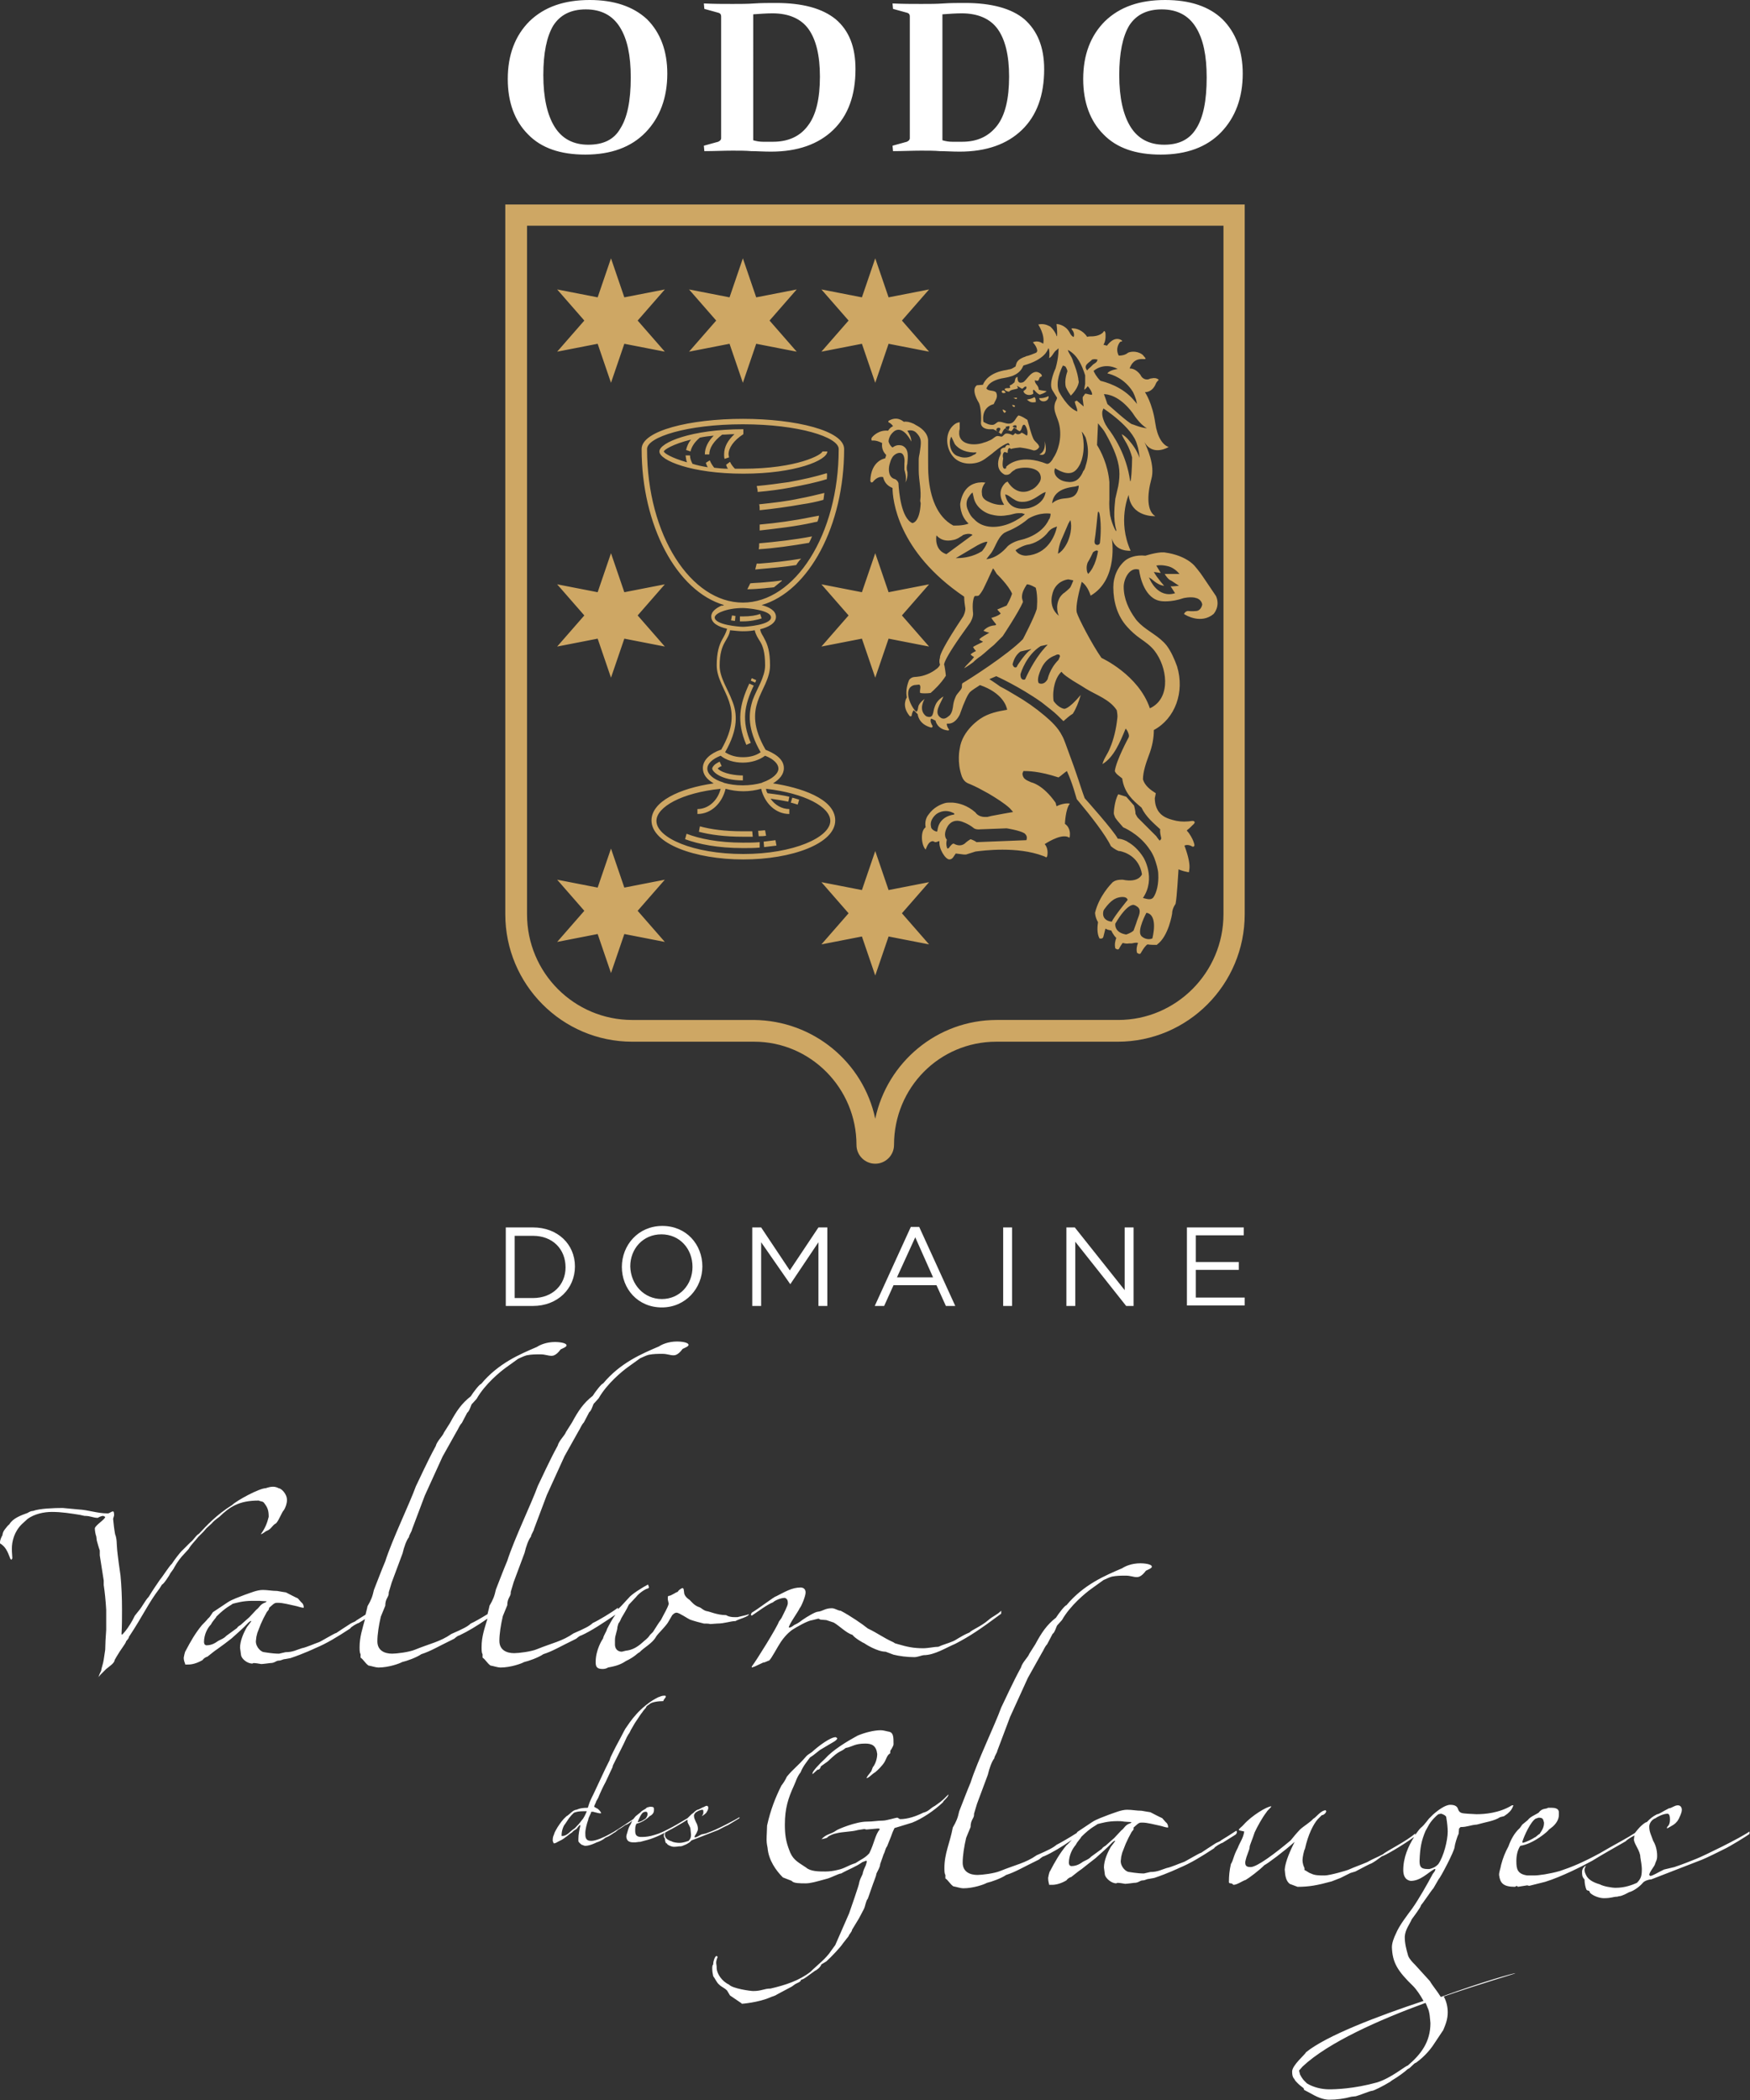 <svg xmlns="http://www.w3.org/2000/svg" xmlns:xlink="http://www.w3.org/1999/xlink" x="0px" y="0px" viewBox="0 0 354.3 425.2" style="enable-background:new 0 0 354.3 425.2;" xml:space="preserve"><rect x="0" y="0" width="354.3" height="425.2" fill="#333333" stroke="none"/><style type="text/css">	.st0{fill:#FFFFFF;}	.st1{fill:#CEA764;}</style><g id="Background"></g><g id="Guides"></g><g id="Foreground"></g><g id="Brandtree_Legend">	<g>		<path class="st0" d="M20,339.5c0-0.4,0.4-1,0.5-1.3c0-0.4,0.4-1.4,0.5-2.2c0-0.1,0.2-1.2,0.3-2c0-0.8,0.1-2.9,0.2-4v-4.1   c-0.1-1.8-0.3-3.7-0.5-5v-0.9l-0.8-5.1l0-1c-0.2-0.5-0.6-2-0.6-2l-0.1-0.8c-0.2-0.6-0.3-1.2-0.3-1.7c0.2-0.7,2.1-1.8,2.1-2.3   l-0.4-0.2c-0.3,0-0.8,0.2-1.1,0.4c-1,0-1.4-0.4-2.7-0.4l-0.9-0.2c-1.9-0.3-3.7-0.6-5.7-0.6c-1.6,0-3.5,0.4-4.9,1.4l-1.2,1.1   c-1.5,1.5-2,3.4-2,5c0,0.7,0.1,1.5,0.1,1.9l-0.2,0.3l-0.2-0.2c-0.6-1.6-1-2.5-2.2-3.2L0,312.2c0-0.3,0.2-0.9,0.5-1.4   c0-0.2,0.1-0.7,0.5-1.2c0.2-0.2,0.5-0.7,0.9-1c0.7-1.2,2.3-1.8,3.7-2.3c0.3-0.2,0.7-0.4,1.1-0.4c1.3-0.5,4.3-0.6,6-0.6l3.2,0.3   c2,0.1,3.8,0.8,5.9,0.8c0.4,0,0.7-0.4,1.1-0.4c0.2,0,0.2,0.6,0.2,0.8l-0.2,0.7c0.1,1,0.2,2,0.4,3.1c0.4,1,0.3,2,0.4,2.9   c0,0.1,0.1,1.4,0.7,5.5c0.2,2.1,0.3,4.4,0.3,6.9c0,1.6,0,3.3-0.1,5h0.2l0.6-0.7c0.5-0.6,1.4-2,1.9-3.1l0.8-1   c0.7-0.8,1.3-2.1,2-2.8c0.9-1.5,1.9-2.9,2.3-3.5c0.6-0.7,1.9-2.8,2.4-3.2c0.5-0.8,1.8-2.5,2.2-2.8l1.5-1.5c0.8-0.6,1-1.3,1.8-1.8   c1.5-1.6,3.5-3.8,6.7-5.8c0.9-0.9,5.5-3.4,6.8-3.4c0.6-0.2,1-0.3,1.5-0.3c0.3,0,0.8,0.1,1.1,0.3c0.5,0,1.7,1.1,1.7,2.4   c0,0.7-0.3,1.5-0.6,2c-0.5,0.5-0.9,1.9-1.6,2.7c-0.8,0.4-0.9,1.1-1.8,1.5c-0.4,0.1-0.9,0.7-1.3,0.7c0.9-1.2,1.3-2.3,1.6-3.5   c0-1.3-0.2-1.9-1-2.9c-0.3-0.3-0.7-0.2-1-0.4c-4.1,0-5.9,1.3-8,3.3c-0.7,0.5-1.4,1.1-1.5,1.3l-1.1,1l-0.6,0.7l-1.1,1.1   c-0.6,0.8-1.4,1.5-1.9,2.4l-1,1.1c-0.5,0.5-1.3,1.5-1.9,2.6c-0.1,0.3-0.6,0.9-0.8,1.2c-0.1,0.3-1.4,2.3-1.7,2.3l-0.5,0.8   c-2.3,3-3.4,5.6-6.2,9.8c0,0.4-0.6,0.8-0.6,1c-0.1,0.4-1.1,1.6-1.9,3l-0.4,0.7c0,0.6-1.1,1.3-1.7,1.8l-1.2,1.2   c-0.2,0.3-0.4,0.5-0.6,0.5L20,339.5z M41.3,332.5l0.1,0.4l0.3,0.2c0.4,0,1.2,0,2.2-0.7c0.5-0.4,1.4-0.6,1.9-1.2l2.2-1.6   c0-0.1,0.3-0.4,0.7-0.6l1.8-1.6l1.4-1.5c0.7-0.5,0.7-1.1,1.9-1.5l0.2-0.2l-1.5-0.1c-0.5,0-1,0-1.4,0c-1.9,0-3.2,0.4-4,0.6   c-0.3,0.3-1.3,0.6-3.3,2.6c0,0.2-0.7,0.8-1.1,1.6C42.1,329.5,41.3,330.8,41.3,332.5z M149.3,327.4c1.2-0.3,1.9-0.4,2.3-0.6   c0.1,0.5-2.1,1-2.7,1.4c-1,0-2.2,0.5-3.7,0.5l-1.4,0.1c-0.3-0.1-0.9-0.1-1.3-0.1c-0.5-0.1-2.3-0.6-2.8-0.8   c-0.3-0.1-2.2-1.4-2.7-1.4c-0.3,0-0.5,0.1-0.9,0.5l-0.7,1.2c-0.5,1-2.2,2.5-2.6,3.2c-0.7,1.3-2.5,2.2-3.3,3.1   c-0.5,0.2-0.9,0.9-2.8,1.8c-1.3,0.9-2.6,1.1-3.6,1.3c-0.3,0.2-0.7,0.3-1.1,0.3c-1.2,0-1.4-0.5-1.4-1.4c0-2.5,1.3-4.5,1.5-4.8   c0.1-0.6,0.7-1.4,0.8-1.9c0.4-0.8,1.1-2.1,1.7-2.9c-2.5,1.7-4.9,3.3-6.9,4.2c-0.5,0.1-1,0.7-1.1,0.7c-3.3,1.6-4.7,2.5-6.6,3.1   c-1,0.7-3,1.4-3.9,1.6c-0.5,0.3-2.7,1.1-4.8,1.1c-0.5,0-1.4-0.3-2-0.4c-0.7-0.5-1-1.2-1.6-1.6v-0.7l-0.1-0.2   c-0.1-0.4-0.1-0.8-0.1-1.2c0-2.2,0.6-3.8,1.2-5.8c-2,1.4-4,2.6-5.7,3.4c-0.5,0.1-1,0.7-1.1,0.7c-3.3,1.6-4.7,2.5-6.6,3.1   c-1,0.7-3,1.4-3.9,1.6c-0.5,0.3-2.7,1.1-4.8,1.1c-0.5,0-1.4-0.3-2-0.4c-0.7-0.5-1-1.2-1.6-1.6v-0.7l-0.1-0.2   c-0.1-0.4-0.1-0.8-0.1-1.2c0-2.1,0.6-3.8,1.1-5.7l-1.3,0.8c-0.2,0-1.6,0.8-1.7,1.1c-2.6,1.7-4.7,3-7.1,4c0,0-2.3,1.1-5,2l-1.1,0.2   c-0.4,0-0.8,0.3-1.2,0.3c-0.7,0-0.8,0.5-1.8,0.5c0,0-1.5,0.2-1.8,0.2c-0.6-0.1-1.1-0.2-1.6-0.2l-0.2,0.1c-1.1,0-2.2-1-2.3-1.7   l-0.2-1.5c0-1.4,0.7-3,1.4-4.2c0.3-0.4,0.7-0.9,0.9-1.2h-0.2l-0.4,0.3c-1,1.1-2.3,2.2-3.4,3.2c-1,0.8-1.7,1.3-2.8,2.1   c-0.9,0.6-1.3,1-2.1,1.6c-0.4,0.1-0.8,0.4-1,0.7c-1.2,0.7-2.2,0.9-2.9,0.9c-0.3,0-0.5,0-0.6,0c0-0.3-0.3-0.6-0.3-1.4   c0,0,0.2-1.2,0.4-1.4c1-1.9,1.9-3.5,3.3-5.2c0.2-0.2,1-1,1.2-1.3c0.3-0.2,0.6-0.7,0.6-0.7l0.4-0.6l3-2c0.9-0.6,2.4-1.1,3.4-1.5   c1.2-0.4,2.5-1,3.7-1c1,0,1.9,0.2,2.9,0.2c0.5,0.1,1.8,0.3,1.8,0.3c0.4,0.2,1.9,1,2.4,1.2l0.7,0.8c0.4,0.3,0.5,0.7,0.5,1.1   c-0.6,0-1.2-0.3-1.8-0.4c-1-0.2-2.4-0.6-3.4-0.6c-0.5,0-0.6,0-1,0.3l-0.8,0.7l-0.1,0.4l-0.4,0.5c-0.4,0.7-0.9,1.7-1.2,2.4   l-0.7,1.8l-0.2,0.8l-0.1,0.9c0,1.2,1.1,2.2,1.7,2.2c0.1,0,1.6,0.3,3,0.3l1.3-0.3c1.5,0,2.3-0.5,3.3-0.8c1-0.2,2.5-0.9,3.4-1.2   c0.2,0,3.3-1.9,3.6-1.9l1.2-0.8l1.7-1.1c0.3-0.2,1-0.4,1.1-0.6l1.9-1.2c0.1-0.5,0.3-1.1,0.4-1.7c0.7-1.2,1-1.9,1.3-3.3   c1.1-2.8,1.5-3.9,2.3-5.8c1.4-4.4,4.9-11.6,6.2-15.2c0.7-1.4,2.3-5,4-8.1c0.3-1.1,1.4-2,1.7-2.8l1.2-1.9c1.3-2.4,2.3-3.9,4.2-5.4   c0.5-0.8,1.8-2.5,2.1-2.5c3.5-4.2,7.8-6,11.3-7.5c0.6-0.4,1.9-1,3.7-1c0.5,0,2.3,0.1,2.3,0.7c0,0.3-0.8,0.6-1.2,0.8   c-0.3,0.4-1,1.3-1.8,1.3c-0.8,0-1.3-0.3-2.3-0.3c-0.9,0-1.8,0-2.8,0.2c-0.7,0.2-1.2,0.5-1.7,0.7l-2.5,1.8   c-1.1,0.8-4.2,3.3-5.9,6.3l-0.9,1c-0.2,0-0.5,1.5-1,1.8l-1.1,2.1c-0.5,0.5-0.7,1.2-1.1,1.8l-2.8,5l-3.6,7.9l-2.6,6.9   c0,0.3-0.6,1.1-0.6,1.5c-0.5,0.6-1,2-1.3,3.3l-2.2,5.9l-0.6,2v0.2c0,0.8-0.7,1-0.7,2.5l-0.9,2.2c-0.4,1.7-0.7,3.6-0.7,5   c0,1.9,1.5,2.5,3,2.5c0.9,0,3.4-0.3,4.6-0.8c3.2-1.3,5.1-1.6,7.4-3.2c2.3-1,3.3-1.5,3.9-2.1c0.7-0.3,2.1-1.1,3.4-1.9   c0.1-0.5,0.3-1.1,0.4-1.7c0.7-1.2,1-1.9,1.3-3.3c1.1-2.8,1.5-3.9,2.3-5.8c1.4-4.4,4.9-11.6,6.2-15.2c0.7-1.4,2.3-5,4-8.1   c0.3-1.1,1.4-2,1.7-2.8l1.2-1.9c1.3-2.4,2.3-3.9,4.2-5.4c0.5-0.8,1.8-2.5,2.1-2.5c3.5-4.2,7.8-6,11.3-7.5c0.6-0.4,1.9-1,3.7-1   c0.5,0,2.3,0.1,2.3,0.7c0,0.3-0.8,0.6-1.2,0.8c-0.3,0.4-1,1.3-1.8,1.3c-0.8,0-1.3-0.3-2.3-0.3c-0.9,0-1.8,0-2.8,0.2   c-0.7,0.2-1.2,0.5-1.7,0.7l-2.5,1.8c-1.1,0.8-4.2,3.3-5.9,6.3l-0.9,1c-0.2,0-0.5,1.5-1,1.8l-1.1,2.1c-0.5,0.5-0.7,1.2-1.1,1.8   l-2.8,5l-3.6,7.9l-2.6,6.9c0,0.3-0.6,1.1-0.6,1.5c-0.5,0.6-1,2-1.3,3.3l-2.2,5.9l-0.6,2v0.2c0,0.8-0.7,1-0.7,2.5l-0.9,2.2   c-0.4,1.7-0.7,3.6-0.7,5c0,1.9,1.5,2.5,3,2.5c0.9,0,3.4-0.3,4.6-0.8c3.2-1.3,5.1-1.6,7.4-3.2c2.3-1,3.3-1.5,3.9-2.1   c1.1-0.5,3.8-2.1,5.1-3.1l0,0.3c0.7-0.6,1.6-1.7,2.2-2.3c0.5-0.7,2.9-2.2,3.9-2.7l0.2,0.6l-0.2,0.2c-0.4,0-1.8,0.9-2.4,1.7   l-1.5,1.6c-0.5,1.1-1,1.8-1.5,2.7c-0.2,0.5-0.3,0.7-0.6,1.1l-0.2,0.7c0,0.7-0.5,1.7-0.5,2.6v1.1c0.1,1,0.8,1.3,1.4,1.3l0.8-0.2   c1.2-0.1,2.3-0.7,3.3-1.6c0.5-0.5,1.1-0.8,1.6-1.6l0.6-0.6c0.6-0.9,1.1-1.8,1.6-2.4c0.7-1.4,1.3-2.3,1.6-3.3   c-0.1-0.4-0.2-0.8-0.2-1c0-0.4,0-0.6,0.2-0.6c0.5,0,1.5-0.8,1.8-0.8c0.2-0.4,0.7-0.7,1-0.8l0.2,0.2l0.1,0.7c0,0.4,0.3,1,1.1,1.5   c0.4,0.4,1,1.2,2,1.5c0.5,0.2,0.7,0.6,1.5,0.8c0.4,0,2.1,0.8,3.9,0.8C147.8,327.5,148.9,327.4,149.3,327.4z M202.7,326.1v0.6   c-4.3,3.2-6.4,4.6-9.3,6.1c-1.9,0.8-4.2,2.3-6.4,2.3c-0.3,0-1.2,0.4-1.9,0.4c-1.4,0-3-0.2-4.2-0.5l-1.6-0.6   c-1.7,0-4.2-1.6-4.3-1.7c-0.3-0.1-2-1.1-2.4-1.7c-1.3-0.4-2.6-1.8-3.8-2.5l-1.5-0.5l-1.2-0.1l-0.4-0.2l-1.2,0.3   c-1,0.1-3.2,1.4-4,1.9c-0.3,0.2-1.3,0.9-2.4,2.5c-0.8,1.2-1.9,3.4-2.4,3.8c-0.2,0-0.8,0.4-1.2,0.4l-1.7,0.8l-0.6,0.2v-0.2   c1-1.3,5.2-8.1,5.5-9.1l0.5-0.7c0.5-1,1.3-2.5,1.3-3c0-0.6-0.1-0.9-0.6-1.1c-0.8,0-2,0.5-2.4,0.9c-1.1,0.4-3.1,1.9-4.3,2.7   l-0.2-0.2l0.2-0.4c1.5-0.9,4.6-3.3,4.9-3.3c1.8-0.9,3.2-1.8,5-1.8c0.4,0,1,0.2,1,1c0,0.8-0.9,2.9-1.2,3.2   c-0.3,0.7-2.2,3.3-2.2,3.9c0.5,0.1,1.1-0.6,1.3-0.6c0.6-0.3,0.9-0.5,1.4-0.9c1-0.7,2.7-1.7,3.2-1.7c1-0.1,1.4-0.7,2.8-0.7   c0.7,0,1.2,0.5,1.8,0.5c1.9,1,4.4,2.7,5.5,3.6c2.1,1,3,1.8,5.2,2.8l0.3,0.2l0.7,0.2c1.7,0.5,3,0.8,5,0.8c1,0,2.3-0.3,3.1-0.3   c0.8-0.4,2-0.7,2.9-1.1c0.6-0.2,1.5-1,3.4-1.8c0.4-0.5,2.3-1.2,3.8-2.5C201,327.2,201.8,327,202.7,326.1z M150.3,405.7l-2.5-1.7   l-0.6-1c-0.6-0.6-1.1-0.7-1.6-1.2c-0.5-0.4-0.8-1.2-1.2-1.7c-0.1-0.5-0.2-0.9-0.2-1.5c0-0.4,0-0.7,0.2-0.9v-0.2   c0-0.3,0.3-1.5,0.7-1.5l0.2,0.2c-0.2,0.4-0.3,0.9-0.3,1.1c0,0.5,0.1,0.4,0.1,1.3c0.1,1,1,2.5,2.5,3.2c0.7,0.8,4.3,1.3,4.9,1.3   c1.7,0,2.2-0.5,3.5-0.5c3-0.7,5.8-1.6,8.1-3.4c1.4-1.4,3.1-2.6,4.2-4.3l0.8-1.1l2.8-6.4c0.3-0.8,2-5.8,2-6   c0.2-1.2,0.8-1.8,0.8-2.3l0.2-0.6l0.4-0.9l0.2-0.7l-0.1-0.2l-0.8,0.3c-1.4,1-2.7,1.4-4.3,2.3c-0.5,0-2.1,0.9-3,1.1   c-2.2,0.6-3.2,0.9-4.2,0.9c-1.1,0-2.5,0-2.8-0.5l-1.8-0.7c-1.4-1.4-2.9-3.5-3.1-6c0-0.1-0.2-0.8-0.2-1.6c0-1,0.1-2.2,0.1-2.9   c0.7-3.2,1.7-5.7,2.9-8.1c0.3-0.4,0.7-0.9,1.1-1.8c1.5-1.8,1.9-1.8,4-4.2c0.3-0.3,0.7-0.5,1.1-0.8c1.3-1.2,3.7-3,4.8-3l0.3,0.2   c0,0.5-0.9,0.8-3.5,2.4l-1.4,1.1l-0.6,0.4c-0.6,0.8-1.5,1.9-1.9,3c-0.8,1-1,2-1.4,2.8c-1.1,2.4-1.8,4.5-1.8,7.8   c0,2,0.2,3.4,0.9,5.2l0.2,0.5c0.7,1.6,1.9,2.1,3.2,3c0.9,0.8,2.6,0.8,3.9,0.8c0.8,0,1.6-0.1,2.4-0.3c1.5-0.3,2.1-0.9,3.7-1.4   c1.2-0.8,1.9-1,2.8-2c1-2,1.2-3.8,2.1-4.8c0-0.2-0.1-0.2-0.4-0.2l-2.3,0.2l-0.4-0.1l-1.3,0.2c-1.4,0.4-3,0.3-4.5,0.7   c-0.2,0-1.3,0.4-1.6,0.7c-0.1,0.3-1.2,0.4-1.3,0.5c0.9-1.1,1.9-1,3-1.8c0.4-0.3,4-1.8,6.2-1.8c1.3,0,2.1-0.2,3.2-0.2   c0.8,0,2.6-0.6,3-0.6l0.5,0.3c1.6,0,3.3-0.6,4.7-1.3c1.2-0.3,1.4-0.9,2.4-1.4l1.1-0.8l0.7-0.6l0.9-0.9c0.1,0.5-1,1.2-1.1,1.6   c-1.8,1.7-4.2,3.3-6.2,4.1l-2.6,0.8l-1,0.3c-0.3,0.6-0.5,1.1-0.7,1.7l-0.8,2c-0.4,0.5-0.4,1.1-0.7,1.6l-0.7,2   c0,0.7-0.8,1.8-0.8,2.1c0,0.3-0.5,1.4-1,2.9l-0.7,2c-0.4,0.4-0.5,1.5-0.8,2.1l-1,1.9l-1.4,2.3c0,0.4-0.6,0.9-0.7,1.3l-1.1,1.4   c-0.5,0.8-2.4,2.8-3.4,3.7l-1,0.6c-0.2,0.6-1,1.2-1.3,1.3c-1.3,0.9-2.3,1.8-2.8,1.8c-0.1,0.5-0.7,0.6-1.2,0.9l-0.7,0.5l-3,1.6   c-0.4,0.3-1,0.4-1.4,0.6c-2.3,1-5.6,1.3-6,1.3L150.3,405.7z M175.7,359.5l0.7-0.9l0.3-0.8c0.5-0.6,0.9-1.7,0.9-2.7   c-0.2-1.7-1.1-2.1-2.4-2.1c-2.2,0-2.5,0.6-4,0.9c-1.2,1-1,0.2-3.6,2.7l-1.4,1c-0.1,0.4-0.3,0.7-0.7,0.7l-1,0.9V359   c0-0.4,1.4-1.9,2.5-2.9c1.6-1.8,4.4-3.5,6.6-4.7c1.4-0.6,3.3-1.1,4.7-1.1c0.6,0,1.1,0.2,1.7,0.3c0.9,0.2,0.9,1.1,0.9,2.5   c0,0.4-0.3,0.7-0.4,1c-0.4,0.4-0.2,0.7-0.3,0.9c-0.6,0.3-0.8,1.2-1.1,1.7c-0.4,0.7-1.4,1.7-1.9,2.1c-0.6,0.3-1.3,1.2-1.8,1.2   L175.7,359.5z M216.4,377.2l0.1,0.4l0.3,0.2c0.4,0,1.2,0,2.2-0.7c0.5-0.4,1.4-0.6,1.9-1.2l2.2-1.6c0-0.1,0.3-0.4,0.7-0.6l1.8-1.6   l1.4-1.5c0.7-0.5,0.7-1.1,1.9-1.5l0.2-0.2l-1.5-0.1c-0.5-0.1-1-0.1-1.4-0.1c-1.9,0-3.2,0.4-4,0.6c-0.3,0.3-1.3,0.6-3.3,2.6   c0,0.2-0.7,0.8-1.1,1.6C217.2,374.2,216.4,375.5,216.4,377.2z M223.7,379.6l-0.2-1.5c0-1.4,0.7-3,1.4-4.2c0.3-0.4,0.7-0.9,0.9-1.2   h-0.2l-0.4,0.3c-1,1.1-2.3,2.2-3.4,3.2c-1,0.8-1.7,1.3-2.8,2.2c-0.9,0.6-1.3,1-2.1,1.6c-0.4,0.1-0.8,0.4-1,0.7   c-1.2,0.7-2.2,0.9-2.9,0.9c-0.3,0-0.5,0-0.6,0c0-0.3-0.2-0.6-0.2-1.4c0,0,0.2-1.2,0.4-1.4c1-1.9,1.9-3.5,3.3-5.2   c0.2-0.1,0.8-0.8,1.1-1.1c-2,1.4-4,2.6-5.6,3.3c-0.5,0.1-1,0.7-1.1,0.7c-3.3,1.6-4.7,2.5-6.6,3.1c-1,0.7-3,1.4-3.9,1.6   c-0.5,0.3-2.7,1.1-4.8,1.1c-0.5,0-1.4-0.3-2-0.4c-0.7-0.5-1-1.2-1.6-1.6v-0.7l-0.1-0.2c-0.1-0.4-0.1-0.8-0.1-1.2   c0-3,1.1-5,1.7-8.2c0.7-1.2,1-1.9,1.3-3.3c1.1-2.8,1.5-3.9,2.3-5.8c1.4-4.4,4.9-11.6,6.2-15.2c0.7-1.4,2.3-5,4-8.1   c0.3-1.1,1.4-2,1.7-2.8l1.2-1.9c1.3-2.4,2.3-3.9,4.2-5.4c0.5-0.8,1.8-2.5,2.1-2.5c3.5-4.2,7.8-6,11.3-7.5c0.6-0.4,1.9-1,3.7-1   c0.5,0,2.3,0.1,2.3,0.7c0,0.3-0.8,0.6-1.2,0.8c-0.3,0.4-1,1.3-1.8,1.3c-0.8,0-1.3-0.3-2.3-0.3c-0.9,0-1.8,0-2.8,0.2   c-0.7,0.2-1.2,0.5-1.7,0.7l-2.5,1.8c-1.1,0.8-4.2,3.3-5.9,6.3l-0.9,1c-0.2,0.1-0.5,1.5-1,1.8l-1.1,2.1c-0.5,0.5-0.7,1.2-1.1,1.8   l-2.8,5l-3.6,7.9l-2.6,6.9c0,0.3-0.6,1.1-0.6,1.5c-0.5,0.6-1,2-1.3,3.3l-2.2,5.9l-0.6,2v0.2c0,0.8-0.7,1-0.7,2.5l-0.9,2.2   c-0.4,1.7-0.7,3.6-0.7,5c0,1.9,1.5,2.5,3,2.5c0.9,0,3.4-0.3,4.6-0.8c3.2-1.3,5.1-1.6,7.4-3.2c2.3-1,3.3-1.5,4-2.1   c0.8-0.4,2.7-1.5,4.1-2.4l0.1-0.2l3-2c0.9-0.6,2.4-1.1,3.4-1.5c1.2-0.4,2.5-1,3.7-1c1,0,1.9,0.2,2.9,0.2c0.5,0.1,1.8,0.3,1.8,0.3   c0.4,0.2,1.9,1,2.4,1.2l0.7,0.8c0.4,0.3,0.5,0.7,0.5,1.1c-0.6,0-1.2-0.3-1.8-0.4c-1-0.2-2.4-0.6-3.4-0.6c-0.5,0-0.6,0-1,0.3   l-0.8,0.7l0,0.4l-0.4,0.5c-0.4,0.7-0.9,1.7-1.2,2.4l-0.7,1.8l-0.2,0.8l-0.1,0.9c0,1.2,1.1,2.2,1.7,2.2c0.1,0,1.6,0.3,3,0.3   l1.3-0.3c1.5,0,2.3-0.5,3.3-0.8c1-0.2,2.5-0.9,3.4-1.2c0.2,0,3.3-1.9,3.6-1.9l1.2-0.8l1.7-1.1c0.3-0.2,1-0.4,1.1-0.6   c0.7-0.4,2.4-1.5,3-1.9h0.2v0.4l-0.2,0.3l-2.7,1.7c-0.2,0-1.6,0.8-1.7,1.1c-2.6,1.7-4.7,3-7.1,4c0,0-2.3,1.1-5,2l-1.1,0.2   c-0.4,0-0.8,0.3-1.2,0.3c-0.7,0-0.8,0.5-1.8,0.5c0,0-1.5,0.2-1.8,0.2c-0.6-0.1-1.1-0.2-1.6-0.2l-0.2,0.1   C225,381.3,223.9,380.3,223.7,379.6z M306.8,399.5c0,0.1-6.4,1.9-14.5,4.7c0.5,0.9,0.8,2,0.8,3.2c0,1.4-0.4,2.4-0.9,3.6l-1.8,2.7   c-0.7,1.1-1.9,2.6-3.7,3.9c-0.5,0.1-1.1,1.1-1.7,1.3c-0.5,0.5-2,1.6-3.2,2.3l-0.4,0.3c-1.3,0.8-3.3,1.8-3.6,1.8   c-0.4,0-2.5,0.9-3.3,1.1l-0.9,0.1c-1.5,0.4-2.9,0.6-4.5,0.6c-0.7,0-1.9-0.2-3.6-1.2l-1.5-0.8V423c0-0.4-0.6-0.4-1.8-1.8   c-0.1-0.4-0.6-0.4-0.6-1.8c0-1.3,2.7-3.5,2.8-3.9c4.2-3.4,14.5-7.3,23.8-10.4c-0.6-1.1-1.4-2.3-2.1-3c-3.2-3.1-4.2-4.8-4.3-7.9   c0-0.8,0.4-1.9,0.8-2.7c0.7-1.7,2.2-3.6,3.3-5.1c1.3-1.8,3.2-5.2,4-6.7c0.2-0.5,0.7-0.8,0.7-1.3h-0.2c-1.4,0.8-2.8,2.4-4.8,2.4   c-1.2-0.2-1.5-1.2-1.5-2.2c0-2.5,1-4.8,2.2-6.7c-2.3,1.7-6.1,3.9-6.5,3.9c-0.7,0.5-1.8,1.4-2.5,1.6l-0.8,0.4l-2.1,1.1l-1,0.3l-2,1   l-1.8,0.7c-2.9,0.8-4.6,1.1-6.9,1.1l-1.6-0.6c-0.7-0.6-0.9-1.4-1-2.9c0.1-1.6,1.2-4,2-5.6c-2.1,1.9-5.6,4.5-6.1,4.7   c-1.1,1.1-3.1,2.6-3.8,3c-0.7,0.2-1.7,1-2.5,1l-0.2-0.2c-0.3-0.2-0.6,0-0.7-0.3c0-1.3,0.1-2.4,0.4-3.7c0.6-1,0.4-1.4,1.4-3.3   c0.4-1.1,1.1-1.9,1.3-3.3l-0.9-0.2l-0.2-0.1c0-0.3,0.7-0.7,1-1.1c1.6-1.8,4.7-3.7,5.6-3.7c-0.1,0.3-0.8,0.8-1,1.2   c-0.8,1-1.9,3-2.4,4.1c-0.4,1.3-1,2.6-1,2.9c0,0.7-0.6,1.5-0.9,3.1c0,0.7,0.2,1,1.1,1c1.3,0,5-2.8,8.1-5.4   c0.4-0.5,1.3-1.6,1.9-2.2c0.6-0.6,2-1.4,2.7-2.2c0.4-0.1,1.5-1.7,2.5-1.7l0.1,0.2c0,0.3-0.5,0.8-0.9,0.8l-0.8,0.8   c-0.9,1-2,3.2-2.6,6c-0.2,0.3-0.5,1.7-0.5,2.3c0,0.6,0.2,1.2,0.4,1.6l0,0.4c0.3,0.1,0.9,0.6,1.3,0.7c0.8,0.4,1.6,0.4,2.8,0.4   c1,0,4.5-1,4.9-1.2c1.1-0.5,2.3-0.9,3.7-1.5c1.2-0.7,1.9-0.9,3.2-1.6c0.6-0.6,4.9-2.7,6.5-4.2l0,0.3c0.4-0.5,0.7-1,1.1-1.4   c0.9-0.7,1.6-1.9,1.9-2.1l0.6-0.6c1-0.9,2.5-2,3.5-2c0.8,0,1.4,0.2,1.6,0.9c0.3,0.9,1,0.8,1.9,0.9l1.8,0.1c1.6,0,4.6-0.2,7.2-1.8   h0.3c-0.3,0.8-0.5,1.1-1.2,1.7l-0.7,0.5l-0.8,0.2c-1.2,0.8-3,1-4.7,1.5c-1.4,0.1-1.9,0.5-3.3,0.5l-0.3,0.3l-0.1,1.1   c-0.3,0.5-0.8,2.3-0.8,2.6c0,0.8-2.9,6.3-3.2,6.5l-1.1,1.9c-0.4,0.4-2.1,3-2.5,3.4c0,0.4-1.7,2.6-1.9,2.9c-0.4,1-1.3,2-1.4,3.5   c0,1.4,0.3,2.5,0.7,3.9c0.3,0.7,0.9,1.3,1.4,1.8l3,3.3c0.5,0.9,1.4,1.9,2.2,3.2C300.2,401.2,306.7,399.4,306.8,399.5z    M289.4,378.4c1.1-0.3,1.4-0.6,1.8-1c1.1-1.6,1.9-4.8,1.9-6.6c0-0.6-0.1-1.8-0.3-2.9c0-0.3-0.8-0.7-1.1-0.7l-0.5,0.1   c-0.4,0.3-1.5,1.3-2.1,2.5l-0.5,0.9c-0.8,1.9-1.1,3.3-1.2,6c0,1,0.1,1.7,1.6,1.7H289.4z M289,406.4c-0.1-0.2-0.2-0.6-0.4-0.9   c-9.3,3.4-19.7,8-24.9,12.9l-0.7,0.8l0.2,0.8c0.4,0.8,0.8,1.2,0.8,1.2l0.6,0.6c1.3,0.8,3,1.2,4.5,1.2c1.3,0,5-0.1,9.7-1.4   c2.9-0.9,5.8-3.4,6.2-3.4c2.7-2.3,4.6-4.8,4.6-8.6C289.5,408.7,289.5,407.4,289,406.4z M308.2,372.9l0.1,0.2   c0.8-0.2,2-0.8,2.4-1.1c0.2,0,0.7-0.6,1-0.7c0.6-0.9,0.9-1.4,0.9-2.3c-0.2-0.6-0.1-1-1.1-1l-0.6,0.2   C309.9,368.8,308.6,371.6,308.2,372.9z M331,371.1l0.4-0.5c0.8-1,1.7-1.7,2-1.7c0.7-0.7,1.1-1.1,2.1-1.6c0.4,0,1-0.5,2.4-1.2   c0.5,0,1.1-0.6,1.8-0.6c0.5,0,0.8,0.4,0.8,0.9c0,0.7-0.5,1.5-0.6,1.8l-0.3,0.5c-0.6,0.7-0.7,0.7-2.1,1.5c0-0.3,0-0.3,0.2-0.5   c0.2-0.2,0.4-0.6,0.4-1.3c0-0.6-0.1-1.2-0.5-1.2c-0.9,0-2.2,0.7-2.4,0.9c-0.7,0.2-1.3,1-1.3,1.7c0,1.1,0.4,1.7,0.8,2.9   c0.5,0.8,0.8,1.9,0.8,3c0,0.9-0.2,1-0.4,1.6c0,0.4-1.2,1.7-1.2,2.3l0.2,0.2c0.5,0,1.7-0.8,2.8-1.3l2.1-0.5   c1.8-0.6,3.5-1.3,4.5-1.7c1.5-0.6,8.7-4.1,10.7-5.5v0.5c-0.7,0.5-3.9,2.5-5.2,3.1c-1,0.5-3.4,1.7-4.4,2.1l-10.3,4   c-0.5,0-1.4,0.3-1.7,0.7c-0.5,0.6-1.7,1.6-2.8,1.9c-0.2,0.1-1.4,0.8-2,0.8l-0.4,0.1c-0.8,0-1.1,0.3-2.7,0.3   c-0.8,0-2.1-0.4-2.8-1.1c-0.1-0.6-0.4-0.3-0.7-0.6c-0.2-0.4-0.4-1.3-0.4-2.1c-0.5-0.5-0.5-0.9-0.5-1.6c0-0.3,0.2-0.9,0.8-1.2   c-0.2,0.3-0.3,0.8-0.3,0.8c0,0.2,0,0.5,0.3,1.1c0.4,0.9,1.4,1.5,2.8,1.9c0.7,0.4,2.4,0.7,3.2,0.7c1.9,0,3.4-0.6,4.3-1   c0.9-0.9,1-1.5,1-2.9c0-0.4-0.2-1.8-0.3-2.3c0-1.3-1.3-2.7-1.3-3.6l0.1-0.8c-0.9,0.5-1.4,0.8-1.8,1.2c-2.6,1.5-4.6,2.6-6.7,3.9   c-1.8,1-6.3,3.3-9.6,4.3l-3.2,0.8l-0.4-0.1l-1.9,0.3l-0.2-0.2l-0.4,0.2c-2.4,0-3-0.8-3.2-2.4c0-0.7,0.3-1.3,0.4-2   c0.4-1.5,0.8-2.5,1.5-3.8c0.5-1.4,1.2-2.7,2.3-3.7l0.5-0.7l1.1-0.9c0.5-0.7,1.6-1.1,2.2-1.5c0.7-1,1.6-0.7,1.9-1h0.8   c0.5,0,1.4,0.1,1.4,0.9l0,0.6c0,0.8-0.5,1.8-1.6,2.6l-0.4,0.3c-0.1,0.3-3.1,2.9-5.8,3.3c-0.6,0.9-0.8,2-0.8,3.1   c0,1.6,0.2,2.6,2.2,2.9h1.4c0.9,0,3.1-0.3,5.2-0.9c2.4-0.8,4.6-1.7,8.1-3.6l1.9-1.1C327.9,372.9,329.3,372.2,331,371.1L331,371.1z    M113.7,371.5l0,0.2c0.7,0.1,1.4-0.5,1.8-0.9c0.7-0.6,0.9-0.6,1.1-0.9c0.3-0.3,0.7-0.7,1.2-1.4c0.4-0.4,0.8-1.3,1-1.8l-0.8,0   c-0.7,0-1.3,0.1-1.8,0.3l-0.5,0.5l-0.5,0.6l-0.8,1.2C114.1,369.6,113.7,370.6,113.7,371.5z M129.2,367.3l0.5-0.4   c0.2-0.3,0.7-0.5,1-0.7c0.3-0.4,0.7-0.3,0.8-0.4h0.3c0.2,0,0.6,0,0.6,0.4l0,0.3c0,0.4-0.2,0.8-0.7,1.1l-0.2,0.1   c0,0.1-1.4,1.3-2.6,1.5c-0.3,0.4-0.3,0.9-0.3,1.4c0,0.7,0.1,1.2,1,1.3h0.6c0.4,0,1.4-0.1,2.3-0.4c1.1-0.3,2.1-0.8,3.6-1.6l0.9-0.5   c0.8-0.5,1.4-0.8,2.2-1.3l0.2-0.2c0.4-0.4,0.8-0.8,0.9-0.8c0.3-0.3,0.5-0.5,0.9-0.7c0.2,0,0.5-0.2,1.1-0.5c0.2,0,0.5-0.3,0.8-0.3   c0.2,0,0.3,0.2,0.3,0.4c0,0.3-0.2,0.7-0.3,0.8l-0.1,0.2c-0.3,0.3-0.3,0.3-0.9,0.7l0.1-0.2c0.1-0.1,0.2-0.3,0.2-0.6   c0-0.3,0-0.5-0.2-0.5c-0.4,0-1,0.3-1.1,0.4c-0.3,0.1-0.6,0.5-0.6,0.8c0,0.5,0.2,0.8,0.4,1.3c0.2,0.3,0.4,0.9,0.4,1.3   c0,0.4-0.1,0.5-0.2,0.7c0,0.2-0.5,0.8-0.5,1l0.1,0.1c0.2,0,0.8-0.3,1.3-0.6l0.9-0.2c0.8-0.3,1.6-0.6,2-0.8   c0.7-0.3,3.9-1.9,4.8-2.5v0.2c-0.3,0.2-1.8,1.1-2.3,1.4c-0.5,0.2-1.6,0.8-2,1l-4.6,1.8l-0.8,0.3c-0.2,0.3-0.8,0.7-1.3,0.9   c-0.1,0-0.6,0.3-0.9,0.3l-0.2,0c-0.3,0-0.5,0.1-1.2,0.1c-0.3,0-0.9-0.2-1.3-0.5c0-0.3-0.2-0.1-0.3-0.3c-0.1-0.2-0.2-0.6-0.2-0.9   c-0.2-0.2-0.2-0.4-0.2-0.7c0-0.1,0.1-0.4,0.3-0.5l-0.1,0.4c0,0.1,0,0.2,0.1,0.5c0.2,0.4,0.6,0.7,1.3,0.9c0.3,0.2,1.1,0.3,1.5,0.3   c0.9,0,1.5-0.3,1.9-0.4c0.4-0.4,0.5-0.7,0.5-1.3l-0.1-1c0-0.6-0.6-1.2-0.6-1.6l0-0.4c-0.4,0.2-0.6,0.4-0.8,0.5   c-1.2,0.7-2,1.2-3,1.7c-0.8,0.5-2.8,1.5-4.3,1.9l-1.5,0.4l-0.2,0l-0.8,0.1h-0.3c-1.1,0-1.4-0.4-1.5-1.1c0-0.3,0.1-0.6,0.2-0.9   c0.2-0.7,0.3-1.1,0.7-1.7c0.1-0.2,0.2-0.5,0.3-0.7c-0.4,0.4-1,0.8-1.4,0.9c-0.4,0.3-1,0.7-1.4,0.9l-0.6,0.5c-0.1,0-1.3,0.9-1.7,1   l-0.4,0.2c-0.4,0.4-1.3,0.8-1.7,0.9c-0.2,0.1-1.4,0.7-2.3,0.7c-0.3,0-0.5-0.2-0.7-0.2c-0.3-0.2-0.6-0.5-0.7-0.7l0-0.5   c0-0.9,0.2-1.9,0.4-2.7l-0.1-0.1c-0.1,0-0.2,0.2-0.7,0.8c-0.1,0.1-0.5,0.2-0.9,0.7c-0.4,0.2-1.6,1.3-2.3,1.6l-0.4,0.2   c-0.4,0.2-0.6,0.4-1,0.4l-0.2-0.5c0-0.8,0.1-0.9,0.3-1.4c0-0.1,0.1-0.4,0.7-1.4c0.6-0.9,1-1.5,1.8-2.2c0.6-0.3,1.3-1.3,2-1.3   c0.1,0,0.6-0.4,2.2-0.4c0,0,0.2,0,0.2-0.3l0.1-0.3c0.3-1,0.9-2,1.2-2.7c0.3-0.6,2.4-5.2,2.7-5.7l0.3-0.6l0.2-0.6   c0.7-1.5,1.5-3,2.1-4.1c0.5-1,0.9-1.7,0.9-1.7l0.9-1.3c0.8-1.1,1.8-2.3,3.3-3.5c1-0.8,1.7-1.2,2.5-1.6c0.2,0,0.5-0.3,1.2-0.3   c0.2,0,0.3,0,0.3,0.2c0,0.2-0.5,0.6-0.5,0.9c-1.1,0-2.5,0.2-2.9,0.7c0,0-0.6,0.3-0.6,0.6l-0.6,0.7c0,0.1-0.3,0.4-0.5,0.7l-1.2,1.8   c-0.2,0.4-0.9,1.5-0.9,1.6l-0.2,0.4c-0.2,0.2-0.3,0.5-0.5,0.8c-0.3,0.7-0.8,1.7-1,2.1l-1.8,3.6l-0.1,0.4l-1.4,3   c-0.5,0.9-1.1,2.2-1.5,3.2l-0.4,0.7c0,0.2-0.4,0.8-0.4,1.1l0.5,0.3c0.2,0,0.9,0.7,0.9,1c-0.4,0.1-1.1-0.2-1.3-0.2   c-0.2-0.1-0.4-0.1-0.7-0.1c0,0.3-0.6,1.2-0.6,1.6c-0.3,0.8-0.6,2-0.6,2.7c0,0.8,0,1.6,1.2,1.6c1,0,2.7-0.8,3.6-1.3l0.9-0.5   c1-0.6,2.5-1.6,4-2.6l0.5-0.6L129.2,367.3z M129.1,368.9c0.4,0,1-0.3,1.1-0.4l0.5-0.3c0.3-0.4,0.4-0.6,0.4-1   c-0.1-0.3,0-0.4-0.5-0.4l-0.3,0.1C129.9,367,129.3,368.3,129.1,368.9z"></path>		<g>			<path class="st1" d="M177.2,226.5c2.4-11.4,12.5-20,24.6-20h24.6c11.7,0,21.3-9.6,21.3-21.4V45.7H106.7v139.4    c0,11.9,9.6,21.4,21.3,21.4h24.6C164.7,206.6,174.8,215.1,177.2,226.5z M252,185.1c0,14.2-11.5,25.8-25.7,25.8h-24.6    c-11.5,0-20.7,9.3-20.7,20.9c0,2.1-1.7,3.8-3.8,3.8c-2.1,0-3.8-1.7-3.8-3.8c0-11.5-9.3-20.9-20.7-20.9H128    c-14.2,0-25.7-11.6-25.7-25.8V41.4H252V185.1z M146.8,152.3c1.1,0.7,2.3,1,3.6,1c1.4,0,2.6-0.3,3.6-1c-2.7-4.7-2.5-7.9-1.6-10.6    c0.8-2.2,2.5-4.6,2.5-7c0-2.7-0.5-4-1-4.8c-0.5-0.8-0.9-1.4-1.1-2.3c-1,0.2-2,0.2-2.5,0.2c-0.5,0-1.5-0.1-2.5-0.2    c-0.1,0.9-0.6,1.6-1.1,2.5c-0.5,0.9-1,2.2-1,4.7c0,2.4,1.7,4.8,2.5,7C149.3,144.4,149.5,147.6,146.8,152.3z M143.2,155.6    c0,1.1,1.2,2.2,3.2,2.8l0.2,0.1c1.1,0.3,2.3,0.5,3.8,0.5c1.4,0,2.7-0.2,3.8-0.5l0.2-0.1c2-0.7,3.2-1.8,3.2-2.8    c0-0.9-0.9-1.9-2.7-2.6c-1.2,0.9-2.8,1.4-4.5,1.4c-1.8,0-3.4-0.5-4.5-1.4C144.1,153.7,143.2,154.7,143.2,155.6z M146.6,122.5    c-9.6-2.8-16.7-16.1-16.7-31.6c0-3.7,9.8-6.1,20.5-6.1c10.7,0,20.5,2.4,20.5,6.1c0,15.5-7.1,28.8-16.7,31.6    c1.5,0.4,2.9,1.1,2.9,2.4c0,1.3-1.6,2.1-3.2,2.5c0.1,0.8,0.6,1.3,0.9,2c0.6,1.1,1.1,2.5,1.1,5.3c0,2.7-1.7,4.9-2.5,7.3    c-0.8,2.4-1,5.3,1.6,9.8c1.5,0.6,3.7,1.7,3.7,3.7c0,1.3-0.9,2.3-2.2,3.1c5.3,0.8,12.6,3,12.6,7.5c0,4.7-8.8,7.9-18.6,7.9    c-9.8,0-18.6-3.2-18.6-7.9c0-3.8,5.6-6.5,12.6-7.5c-1.4-0.8-2.2-1.8-2.2-3.1c0-1.7,1.6-3,3.6-3.7l0.1,0c2.6-4.5,2.4-7.4,1.6-9.8    c-0.8-2.4-2.5-4.7-2.5-7.3c0-2.6,0.5-4.1,1.1-5.2c0.4-0.7,0.8-1.4,1-2.2c-1.7-0.4-3.2-1.1-3.2-2.5c0-1,1-1.7,2.1-2.2    C146.1,122.7,146.4,122.6,146.6,122.5z M150.4,123.1L150.4,123.1c-1.7,0-3.2,0.3-4.2,0.7c-1.1,0.4-1.5,0.9-1.5,1.2    c0,1.5,4.9,1.9,5.7,1.9c0.8,0,5.7-0.4,5.7-1.9C156.1,123.5,151.2,123.1,150.4,123.1z M150.4,122c10.5,0,19.4-13.7,19.4-31.1    c0-2.4-8.1-5-19.4-5c-11.3,0-19.4,2.6-19.4,5C131,108.4,139.9,122,150.4,122z M155.4,160.6c1.7,0.2,3.1,0.4,4.4,0.7l-0.2,1    c-1-0.2-2.2-0.4-3.6-0.6c0.9,1.3,2.3,2.1,3.8,2.1v1c-2.8,0-5-2.2-5.7-5.1c-1.1,0.3-2.3,0.5-3.6,0.5c-1.3,0-2.5-0.2-3.6-0.5    c-0.7,2.9-2.9,5.1-5.7,5.1v-1c2.2,0,4.1-1.7,4.7-4.1c-7.9,0.8-13,3.7-13,6.5c0,3.4,7.4,6.7,17.6,6.7c10.2,0,17.6-3.4,17.6-6.7    c0-2.8-5.1-5.6-13-6.5C155.1,160,155.2,160.3,155.4,160.6z M163.8,109.9c-3.5,0.6-7,1.1-10.2,1.3c0.1-0.4,0.1-0.8,0.1-1.2    c3.4-0.3,7-0.7,10.7-1.4C164.2,109.1,164,109.5,163.8,109.9z M143.3,94.6c-0.2-0.3-0.3-0.6-0.4-0.9l0.8-0.5    c0.2,0.5,0.5,1,0.9,1.5c0.9,0.1,1.8,0.2,2.8,0.2c-0.2-0.2-0.3-0.5-0.4-0.8l0.8-0.6c0.2,0.5,0.6,1,1,1.4c0.5,0,1.1,0,1.6,0    c11.1,0,16.1-2.9,16.1-3.5h1c0,1.8-6.5,4.5-17,4.5c-10.5,0-17-2.7-17-4.5c0-1.8,6.5-4.5,17-4.5v1c-2,1.3-3,2.8-3,4.1l0.1,0.6    l-0.9,0.3c-0.1-0.3-0.1-0.6-0.1-0.9c0-1.6,0.8-2.9,2.1-4.1c-0.9,0-1.7,0.1-2.5,0.1c-1.7,1.3-2.6,2.7-2.6,4l-0.9,0    c0-1.4,0.7-2.7,1.8-3.8c-1,0.1-1.9,0.2-2.8,0.4c-1.1,0.9-1.7,1.9-1.9,2.8l-0.9-0.3c0.2-0.8,0.5-1.5,1-2.1    c-3.7,0.9-5.5,2.1-5.5,2.4c0,0.3,1.5,1.3,4.7,2.2c-0.2-0.4-0.2-0.9-0.3-1.4l0.9,0c0,0.6,0.2,1.1,0.5,1.7    C141.1,94.2,142.1,94.4,143.3,94.6z M156.7,118.9c-0.7,0.1-1.3,0.1-1.9,0.2c-1.2,0.1-2.4,0.2-3.5,0.2c0.2-0.4,0.4-0.8,0.6-1.2    c0.9-0.1,1.8-0.1,2.8-0.2c1.2-0.1,2.4-0.2,3.6-0.4l0,0.1C157.7,118.1,157.2,118.5,156.7,118.9z M167.4,97    c-2.2,0.7-4.7,1.2-7.3,1.7c-2.1,0.4-4.4,0.7-6.7,0.9c0-0.4-0.1-0.8-0.2-1.2c2.2-0.2,4.4-0.5,6.5-0.8c2.8-0.5,5.4-1.1,7.7-1.8    C167.5,96.1,167.4,96.5,167.4,97z M161.2,114.4c-2.5,0.4-5,0.6-7.3,0.8l-1,0.1c0.1-0.4,0.2-0.8,0.3-1.2l0.6,0    c2.6-0.2,5.5-0.5,8.4-1C161.8,113.5,161.5,113.9,161.2,114.4z M166.7,101.2c-1.4,0.4-2.9,0.7-4.3,0.9c-2.8,0.5-5.7,0.9-8.6,1.2    c0-0.4,0-0.8-0.1-1.2c2.8-0.3,5.6-0.6,8.3-1.2c1.6-0.3,3.3-0.7,4.9-1.1C166.8,100.4,166.8,100.8,166.7,101.2z M165.5,105.6    c-0.3,0.1-0.6,0.1-0.9,0.2c-3.6,0.8-7.3,1.2-10.8,1.6c0-0.4,0-0.8,0-1.2c3.4-0.3,7-0.8,10.4-1.5c0.5-0.1,1.1-0.2,1.6-0.3    C165.8,104.7,165.7,105.1,165.5,105.6z M152.6,138.8c-1.9,4-2.5,7.1-0.6,11.6l-0.9,0.4c-2-4.7-1.4-8.1,0.6-12.4L152.6,138.8z     M153.1,137.7l-0.2,0.5l-0.9-0.4l0.2-0.5L153.1,137.7z M150.4,158c-4.5,0-6.2-1.8-6.2-2.4v-0.1c0.3-0.7,0.9-1,1.5-1.3l0.4,0.9    c-0.3,0.1-0.6,0.3-0.8,0.5c1.1,1.1,3.8,1.4,5.1,1.4V158z M148.8,125.7c-0.3,0-0.6-0.1-0.8-0.1l0.2-1c0.2,0,0.5,0.1,0.7,0.1    L148.8,125.7z M154.2,125.2c-0.9,0.3-2.3,0.6-3.8,0.6l-0.6,0l0-1l0.6,0c1.5,0,2.7-0.2,3.5-0.5L154.2,125.2z M160.4,161.5    c0.5,0.1,1,0.3,1.4,0.4l-0.3,1c-0.4-0.1-0.9-0.3-1.4-0.4L160.4,161.5z M153.8,171.6c-1.1,0.1-2.2,0.1-3.4,0.1    c-5.1,0-9-0.8-11.7-1.8l0.3-1.1c2.6,1,6.4,1.8,11.4,1.8c1.2,0,2.3,0,3.4-0.1L153.8,171.6z M157.2,171.2c-0.8,0.1-1.6,0.2-2.5,0.3    l-0.1-1.1c0.8-0.1,1.6-0.2,2.4-0.3L157.2,171.2z M152.4,169.4c-0.6,0-1.3,0-2,0c-3.7,0-6.6-0.4-8.9-1l0.2-1.1c2.2,0.6,5,1,8.7,1    c0.7,0,1.3,0,1.9,0L152.4,169.4z M155.1,169.2c-0.5,0.1-0.9,0.1-1.5,0.1l-0.1-1.1c0.5,0,1-0.1,1.4-0.1L155.1,169.2z M207.1,129.4    c0,0,2.3-4.4,2.8-6.1c0,0,0.3-2.4-0.2-4.3c0,0-1.1-0.7-1.8-0.7c-0.5,0.8-1,1.6-1,2.6c0,0.4,0.2,0.7,0.2,1    c-0.9,2.1-4.1,6.9-4.1,6.9c-0.6,0.6-1.2,1.2-1.8,1.8c-0.9,0.7-1.7,1.5-2.6,2.2c-0.6,0.4-1.1,0.8-1.6,1.3    c-1.1,0.8-1.8,1.2-1.8,1.2c0.5-0.8,1.4-1.4,2-2.3c-0.3-0.1-0.6-0.4-0.7-0.5c0.4-0.4,1.1-0.7,1.1-0.7c-0.3-0.3-0.5-0.6-0.6-0.8    c0.2-0.2,1.5-0.8,1.9-1l0.1-0.1l-0.4-0.2c-0.4-0.2-0.3-0.3-0.3-0.3c0.5-0.5,1.5-1,2-1.3c-0.5-0.1-1-0.3-1.2-0.4    c0.2-0.2,0.9-1,2.3-1.1c0,0,0.4,0,0.2-0.3c0,0-0.6-0.7-0.9-1.2c0,0,1.5-0.4,1.9-0.9l-0.7-0.8l1.9-0.8c0.4-0.7,0.8-1.5,1.1-2.4    c-0.7-1.7-3.1-4-3.1-4c-0.3-0.5-0.7-1.1-0.7-1.1c-0.1,0-0.2,0.2-0.3,0.5l-0.2,0.4c-0.4,0.9-1,2.2-1.5,3.2c-0.2,0.4-0.7,1.2-1,1.4    c-0.2,0.1-0.5,0-0.8,0.1c-0.6,1.1-0.3,3.4-0.3,3.4c0.1,0.9-0.6,2-0.6,2c-6.2,8.5-5.2,8.6-5.2,8.6c0.2,1.1,0.3,2.1,0.3,2.1    c-1,1.6-2.5,3-3.1,3.5c-0.8,0.1-1.6,0.1-2.1,0c-0.2-0.5,0.3-1.4-0.2-1.7l-1,0.1c-2.3,0.6-0.9,4,0.2,5.2l0.2,0.2    c0.4-0.2,0.3-0.8,0.5-1.3c0.3-0.6,0.7-0.9,1.2-1.3c0,0-1.4,2.2,0.3,3.5c0,0,0.8,0.4,1.2-0.1c0,0,0.2-0.3,0.3-0.9    c0,0,0.1-0.8,0.6-1.7c0.4-0.6,0.9-1,1.4-1.3c-0.5,1.4-2.2,3.4-0.4,4.4c0.7,0.3,1.2-0.2,1.7-0.6c0.5-0.6,0.6-1.4,0.7-2.2    c0.1-0.6,0.3-1.2,0.6-1.8c0.3-0.5,0.8-0.9,1.1-1.5c0.1-0.2,0-0.6,0.1-0.9l0.1-0.1C196.1,137.6,204,132.6,207.1,129.4z     M207.5,168.8l-0.1-0.1c-1-0.6-3.6-1-3.6-1l-5.3,0.2c-0.9,0.1-1.3-0.2-1.3-0.2c-1.2-1-2.6-1.4-2.6-1.4c-2-0.6-2.8,1.1-2.8,1.1    c-1,1.8-0.1,2.6-0.1,2.6s-0.3,0.9,0.1,1.8l0.3-0.1c0,0,0.5-0.8,0.9-0.9l0.1,0c0.5,0.3,1.4,0.6,2.2,0c0,0,0.5-0.5,1.2-0.9    c0.6,0.2,1.1,0.5,1.2,0.6l10.1-0.4c0,0,0.3-0.7-0.2-1.2L207.5,168.8L207.5,168.8z M189.8,168.1c0.1-1,0.7-2.8,3.4-3.2l0-0.2    c0,0-0.1-0.1-0.4-0.2c-0.6-0.3-1.9-0.6-3.2,0.3c0,0-1.5,1.1-1.1,2.6l0,0.1c0,0,0.2,0.7,1.3,0.9    C189.7,168.5,189.7,168.3,189.8,168.1z M236.8,117.4c-0.4-0.3-0.7-0.7-1-1.2l3,0c-0.5-0.6-1.4-1.4-2.5-1.6c0,0-1.1-0.3-2.2-0.1    l0.9,1.5l-1.4-0.2c0.8,1.4,2.1,2.8,2.1,2.8c-1.1-0.1-2-0.9-2.6-1.4l-0.5-0.3l0.2,0.4c0,0,1.6,3.9,5.1,2.8l-0.9-1.4l0.5,0l1.2-0.1    c-0.3-0.2-0.9-0.6-1.5-1L236.8,117.4L236.8,117.4z M206.7,136.2l-0.1,0.3c0,0.3,0,1.2,0.8,1.1c0.1,0,0.2-0.1,0.3-0.4    c0,0,1.6-3.6,3.7-5.9c0.2-0.3,0.5-0.5,0.7-0.8l-1.4,0.3C207.8,132.6,206.7,136.2,206.7,136.2z M206,134.7c0,0,1.2-1.9,2.3-2.9    l0.3-0.2l0.2-0.2l-2.2,0.5c-0.8,0.6-1.3,1.4-1.6,2.6c0,0,0.2,0.8,0.7,0.6C205.7,135.2,205.9,135,206,134.7z M211.1,134.8    c0,0-1.4,2.5-0.8,3.5c0,0,1,0.6,1.8-0.8c0,0,0.4-2.1,2.2-3.9l0.3-0.7c0-0.6-0.7-0.4-1-0.2C212.5,133.1,211.7,133.8,211.1,134.8z     M225.1,186.6c0.4-1,3.2-4.4,3.2-4.4c-0.2-0.9-1.8-0.6-2.4-0.3c-0.7,0.3-1.3,0.9-1.8,1.5c-0.2,0.3-0.6,0.7-0.7,1    C222.9,186.5,225.1,186.6,225.1,186.6z M230.2,186.4c0.3-0.9,1-2.1,0.1-2.8c-0.3-0.2-0.4-0.3-0.8-0.4c0,0-1.3-0.3-3.7,3.8    c0,0-0.3,1.8,2.2,2.2c0,0,1-0.3,1.5-0.8C229.7,187.8,230,187.1,230.2,186.4z M233.3,190c0,0,1.3-4.8-1.2-5.2c0,0-1.9,3.5-1.1,4.6    C231,189.5,232,190.5,233.3,190z M231.1,163.5c-1.8-1.5-3.5-3-3.9-5.9c-0.6-0.5-1.3-0.9-1.5-1.5c0.3-2.2,2.8-6.8,2.8-6.8    c0.2-0.4-0.1-1-0.3-1.4l-0.3-0.4c-1.2,2.9-2.4,5.8-4.7,7.2c0.3-1.2,1.1-2.1,1.5-3.2c0.8-1.8,1.3-4.1,1.5-6c0.1-0.5,0-1.1-0.1-1.7    c-1.4-2.2-4.2-3.1-6.3-4.4c-1.2-0.8-2.4-1.4-3.5-2.2c-0.6-0.4-1.1-0.8-1.4-1.2c-1.2,1.1-1.9,3.5-1.6,5.9c0,0,0.8,1.3,2.1,1.6    c0,0,0.8,0.3,3.4-2.8c-0.4,1.4-0.9,2.7-1.6,3.8c-0.7,0.4-1.3,1-1.9,1.5c-0.8-0.8-1.6-1.6-2.5-2.3c-0.6-0.5-1.3-1-1.9-1.5    c-4.5-3.2-9.2-5.3-9.2-5.3l-1.4,0.6c0,0,1.4,0.9,2.2,1.5c1,0.5,2,1.1,3,1.7c2.1,1.2,4.1,2.6,6,4.2c1.3,1.1,2.7,2.4,3.5,4    c0.3,0.5,0.5,1.1,0.7,1.6c0.7,2,1.5,4,2.2,6.1c0.6,1.7,1.1,3.4,1.7,5c0,0,6,6.7,6.7,8.2c0.4,0,1,0.1,1.8,0.5l0.3,0.2    c0.9,0.5,2.1,1.5,3.1,3.1c0,0,2.6,4.2-0.1,8.2c0.8,0.2,1.6,0.5,2.1-0.1c0.7-1,1.1-2.8,1-4.7c0-0.9-0.4-2.2-0.8-3.3    c-0.3-0.7-0.6-1.3-1-1.8l-0.2-0.3c-2.1-2.9-5.1-4.1-5.1-4.1c-0.9-1-1.4-1.6-1.7-2.1l0-0.1c-0.2-0.4-0.2-0.6-0.2-0.7    c0-0.1,0.1-2.4,0.9-3.8c0.3,0.1,1,0.3,1.6,0.5l0.1,0.1l1.5,1.7c0,0,0.3,1.1,0.3,1.7l0.4,0.7l3.8,3.8c0,0,0.4,0.6,0.7,0.9    c0.1-0.2,0.3-0.2,0.3-0.5c-0.1-0.6-0.3-1.1-0.2-1.8C233.6,166.7,232,165.4,231.1,163.5z M231.2,90l-0.2-0.3L231.2,90z     M217.4,162.3c-0.2-0.7-0.4-1.3-0.6-2C217,161,217.2,161.6,217.4,162.3z M180.7,98.8c-1.2-0.5-1.7-1.3-1.9-2.2    c-1.2-0.3-2.1,1-2.1,1l-0.3,0.1l-0.2-0.3c0.1-4.2,3-4.6,3-4.6c0.1-0.3,0.2-0.5,0.2-0.7c-0.8-0.8-0.9-1.7-0.8-2.4    c-0.4-0.2-1.2-0.6-2.1-0.5l-0.1-0.3l0.1-0.3c0.3-0.4,1.5-1.6,3.3-1.4c0.3-0.5,0.7-0.8,1-0.9c-0.2-0.4-0.7-0.7-0.7-0.7    c-0.4-0.1-0.2-0.4-0.2-0.4c1.7-1,2.8,0,3.1,0.2c0.5-0.1,1.1,0,2,0.4l0.5,0.3c0.8,0.4,2.3,1.4,2.4,3v1c0,1,0,2,0,3    c0,1.2,0,2.4,0.1,3.5c0.3,3.8,1.6,8,5,9.8c0,0,1.9,0.1,3.1-0.4c-1.8-1.6-1.7-4-1.7-4c0.5-3.3,2.4-4.1,3.7-4.3l0.1,0    c0.7-0.1,1.2,0,1.2,0l0.1,0c-0.7,0.8-0.8,1.7-0.7,2.2l0,0.2c0.1,0.9,0.9,1.3,1.6,1.6c0.9,0.4,1.9,0.6,2.9,0.5    c-0.4-0.6-1.6-2.7,0.3-4.5l0.4-0.2c0.3,0.5,1.6,2.5,3.9,2c0,0,0.5-0.1,1-0.4l0.1,0l0.1-0.1c0.4-0.2,0.8-0.6,1.1-1    c0.4-0.5,0.7-1.1,0.4-1.9c-0.5-1.5-3.3-1.7-5-1.1l-0.1,0.1c-0.6,0.3-0.9,0.7-0.9,0.7c-0.5,0.5-1.2,0.3-1.2,0.3    c-1.7-0.9-1.4-2.6-1.1-3.5l0.1-0.2c0.1-0.3,0.2-0.5,0.2-0.5c0.1-0.4-0.2-0.7,0.1-1c0,0,0.3-0.3,0.8-0.3c0-0.1,0.3-0.8,0.9-0.4    c0-0.3-0.1-0.4-0.3-0.5c-1.3,0.4-3.2,2.1-3.2,2.1c-1.1,0.8-1.9,1.6-3.2,1.9c-1.3,0.3-2.6,0.2-3.7-0.4c-2-1.1-2.9-4.2-1.7-6.3    c0.4-0.7,1.2-1.5,2-1.5l0,1.3l-0.1,0.5c-0.3,2.9,3.2,3,5,2.3c0.4-0.1,0.9-0.3,1.3-0.5c0.5-0.2,0.9-0.7,1.3-0.8    c0.3-0.1,0.7,0.1,1,0.1c0.3-0.1,0.5-0.5,0.8-0.6c0.5-0.1,1,0.1,1.4,0.3c0.3,0,0.3-0.3,0.6-0.4c0.3,0.4,1,0.2,1.2-0.1    c0.4,0.1,0.7,0.4,1.1,0.6c0.4-0.6-0.2-2.1-0.5-2.2c-0.6-0.1-0.4,1.1-1,1.3c-0.4-0.2-0.7-0.4-0.9-0.8c-0.4,0.1-0.4,0.6-0.8,0.8    c-0.4-0.1-0.8-0.3-1.1-0.6c-0.5,0.2-0.6,0.8-0.9,1.2c-0.5-0.4-1-0.7-1.6-1l-0.4,0c-1.5,0.1-2.2-0.6-2.1-1.4    c0.1-0.8,0-3.1-0.4-3.9c-1.8-3-0.4-3.6-0.4-3.6l1.2-0.1c0.3-0.8,1.4-2.5,4.8-3c0,0,0.1,0,0.4-0.1c0.2,0,0.6-0.1,0.9-0.3l0.5-0.3    c0.1-0.3,0.1-0.5,0.3-0.9c0.4-0.6,1.1-0.9,1.7-1.1l0.2-0.1c0.1,0,0.5-0.1,1-0.3c0.3-0.1,0.7-0.3,1-0.4l0.2-0.3    c0-0.9-0.9-1.8-0.9-1.8c0.9-0.4,1.7,0,2.1,0.3c0.4-1.8-1-3.9-1-3.9c0.9-0.2,1.6,0,2.2,0.3c0.3,0.1,0.5,0.4,0.7,0.6    c0.4,0.5,0.7,1,0.8,1.4l0.1,0.1c0.1-1-0.1-2.5-0.1-2.5s0.9,0,1.8,0.7c0.4,0.3,0.7,0.7,1,1.3c0,0,0.2,0.4,0.6,0.6l0.1,0    c0.1-0.4,0.1-1-0.5-1.6c0,0,0.1-0.2,0.5-0.1c0.4,0,1.8,0.3,2.7,1.7c0.3-0.1,0.6-0.1,1-0.1c0,0,1.6,0,2.3-0.9c0,0,0.2-0.5,0.4,0.2    c0,0,0.2,1.5-0.4,2.4c0.3,0.1,0.5,0.1,0.7,0.2c0.1-0.1,1.4-2.1,3-1.1l0.1,0.2l-0.4,0.1c-0.1,0.1-1.1,1.3-0.3,2.8    c0.6,0,1.3-0.1,1.9-0.6c0,0,1.1-0.5,2.4,0.1c0.2,0.1,0.4,0.2,0.6,0.4l0.5,0.6c0,0,0.1,0.2-0.1,0.2c0,0-0.2,0-0.4,0    c-1.8-0.1-2.4,1.1-2.7,1.9c0.4,0,1.3,0.1,2.2,1.3c0,0,0.4,1.1,1.6,0.9c0.2-0.1,0.5-0.2,0.7-0.2c0.4-0.1,1-0.1,1.4,0.3    c-0.2,0.2-0.5,0.5-0.6,0.8c-0.6,1.5-1.7,1.7-2.2,1.7c0,0,1.5,2.1,2.1,6.3c0.4,2.8,1.5,4.4,2.7,4.8c0,0-3.2,2-4.9-1    c0.5,1.1,2.2,4.7,1.4,7.5c-0.9,3.3-0.9,6.5,0.8,7.5c0,0-4.9,0.3-5.4-4.3c0,0-2.3,5.3,0.4,11.3c0,0-3.1,0.3-3.8-2.5    c0,0,1.4,8.3-4.3,11.6c0,0-0.5-1.9-1.8-2.8c-0.5,1.8-1.3,4.9-1,6.2c0.3,1.1,3.1,6.5,5,9.2c0,0,7.5,3.4,9.8,10.2l0.4-0.2    c3.9-2.2,3.1-8.2,0.5-11.5c-0.8-1-1.8-1.7-2.8-2.4c-1-0.7-1.9-1.5-2.7-2.4c-2-2.2-2.8-5.1-2.8-8c0-2.2,0.9-4.2,2.5-5.5    c0.7-0.5,2-1.1,4-0.9c0.7-0.2,3-0.9,4.2-0.6c0,0,3.6,0.4,5.7,2.6c0,0,1.2,1.4,1.7,2.2l2.5,3.7l0.2,0.3c0.9,2.1-0.5,3.6-0.5,3.6    c-2.5,2.1-5.6,0.3-6,0c0.3-0.6,0.8-0.6,0.8-0.6c0.8,0.1,1.7,0,1.7,0c1-0.1,1.2-1.3,1.2-1.3c-0.1-0.7-0.6-1.1-1.1-1.3l-0.1,0    l-0.3-0.1c-1.1-0.2-2.3,0.1-2.3,0.1c-2.6,0.9-4.5,0.6-4.5,0.6c-3.3-0.4-4.3-4.8-4.5-6.4l-0.1,0c-1.9-0.5-3,2-3,3.5    c0,2.4,1,4.6,2.4,6.5c0.2,0.3,0.5,0.6,0.9,1c1.7,1.6,3.9,2.5,5.4,4.4c0.9,1.2,1.6,2.8,2.1,4.2c1.6,5.2-0.4,10.6-4.7,12.9    c0,1.6-0.3,3.3-1,5.1c-0.6,1.6-1.2,3.4-1.2,4.9c0.4,1.3,1.5,2.1,2.6,2.8l-0.2,1c0,0.6,0.1,1.3,0.3,1.8c0.6,1.6,1.8,2.2,3.3,2.6    c1,0.3,2.1,0.4,3.1,0.3c0.3,0,0.6-0.1,1-0.1c0,0,0.9,0.1-0.1,0.9l-0.5,0.5l-0.6,0.5l0,0.1c0.6,0.6,1.1,1.6,1.3,2.1l0.1,0.3    c0.4,1-0.3,0.8-0.3,0.8c-0.8-0.5-1.4-0.3-1.6-0.2c0.9,2.4,1.1,3.9,1,4.7l-0.1,0.7l-0.5-0.1c-0.6-0.1-1.4-0.4-1.6-0.5    c-0.1,1.2-0.3,5.5-0.6,7c0,0-0.7,0.9-0.7,2c0,0-0.7,4.5-3,6.2l-0.1,0.1c-0.6,0-1.3,0-1.9-0.1c-0.6,0.4-1.3,1.7-1.3,1.7    c-0.2,0.5-0.8,0-0.8,0c-0.2-0.7,0-1.5,0.2-2c-0.4-0.1-0.8,0-1.3,0.1l-0.5,0c-0.5,0.1-0.9,0-1.3-0.1c-0.4,0.5-0.7,1.1-0.7,1.1    c-0.2,0.5-0.8,0-0.8,0c-0.2-0.8,0-1.6,0.2-2.1c-0.7-0.7-1-1.5-1-1.5c-0.5-0.1-0.9-0.2-1.2-0.4c-0.2,0.8-0.4,1.6-0.4,1.6    c-0.1,0.6-0.8,0.4-0.8,0.4c-0.6-1.1-0.4-2.6-0.3-3.3c-0.6-1-0.6-1.9-0.6-1.9c0.8-3.4,3.3-5.9,3.3-5.9c0.6-0.8,1.7-0.8,2.3-0.8    c3.3,0.7,3.9-1.1,3.9-1.1c-0.6-3.6-3.5-4.5-4.5-4.7l-0.2,0c-0.8-0.3-1.5-0.9-1.6-1c-1-2.2-4.3-6.4-6.4-8.9l-0.5-0.6    c-0.2-0.7-0.4-1.3-0.6-2c-0.4-1.3-0.9-2.6-1.4-3.7c-0.6,0.4-1.1,0.9-1.7,1.3c-3.9-1.3-6.3-1.3-7.1-1.3l-0.2,0.5    c0,0.4,0.2,0.9,0.5,1.1c0.3,0.3,0.9,0.5,1.3,0.7c0,0,2.3,0.4,4.9,4.1c0.1,0.2,0.1,0.5,0.2,0.7l0.1,0c0.3-0.2,1.7-0.7,2.6-0.5    c-0.9,1.1-1,4.1-1,4.1c1.2,0.8,1,2.3,1,2.3c0,0.4-0.1,0.5-0.1,0.5c-1.3-0.9-3.9,0.6-5,1.3c0.9,1,0.5,2.5,0.5,2.5l-0.2,0.2    c-0.1-0.1-0.3-0.2-0.6-0.3c-5.3-2-12.1-1.1-13.7-0.9l-1.9,0.6l-0.1,0l-0.1,0l-0.3,0l-1.6-0.2c-0.4,0.5-0.6,1.2-1.3,1.2    c-0.8,0-2.2-2.2-2-3.7c-0.3,0-0.5,0.2-0.8,0.2c-0.2,0-0.4-0.2-0.6-0.2c-0.8,0.1-1.1,1-1.4,1.7c-0.9-0.9-1.1-3.8,0-4.5    c-0.2-1.1,0.1-2,0.6-2.6c1-1.4,2.3-2,3.3-2.3c0,0,0.3-0.1,0.8-0.1c0.5,0,0.8,0,0.8,0c1.2,0.1,2.9,0.5,4.6,2c0,0,0.5,0.9,1.9,0.9    l0.2,0l0.3,0l0.8-0.2c1.5-0.3,3.8-0.7,4.4-0.8c0,0-0.3-0.4-0.7-0.8c-1.1-1-2.7-2-4.2-2.9c-0.4-0.2-0.7-0.4-1.1-0.6    c-1.4-0.8-2.6-1.3-3.1-1.5l-0.2-0.1c-0.8-0.4-1.1-1.4-1.1-1.4c-1-2.9-0.4-5.5-0.4-5.5c0.5-3.8,4.2-6.1,4.2-6.1    c1.6-1.1,3.6-1.5,5.4-1.8c-0.1-0.7-0.9-3.4-5.5-5c-0.7,0.5-1.5,0.9-2.1,1.5c-0.6,0.8-0.9,1.7-1.3,2.6l-0.7,1.9    c-0.7,1.4-1.6,1.8-2.2,1.8l-0.4,0c-0.1,0.4,0.3,1,0.3,1c0.3,0.3,0,0.4,0,0.4c-2.3-0.2-2.6-2-2.6-2l-0.6-0.3l-0.3-0.1    c-0.3,0.5,0.2,1.3,0.2,1.3c0.3,0.4-0.1,0.5-0.1,0.5l-0.1,0c-2.6-0.7-2.7-2.7-2.7-2.7c-0.1-0.1-0.4-0.4-0.8-0.8    c-0.3,0.3-0.4,0.9-0.4,0.9c0,0.5-0.4,0.3-0.4,0.3c-1.8-2.1-0.6-3.8-0.6-3.8c-0.2-1-0.1-2.1,0.4-3.4l0.1-0.2    c0.6-0.7,1.3-0.5,1.7-0.6c1.2-0.1,2.7-0.7,3.7-1.5c0.3-0.2,0.5-0.4,0.7-0.7l0.1-0.2l0-0.1c-0.1-0.2-0.2-0.7,0-1.3l0-0.1    c0-0.5,0.7-2.3,4.7-8.3c0,0,0.6-1.1,0.4-1.9c0,0-0.2-1.1-0.2-2.1C181.6,111.6,180.7,101,180.7,98.8z M197.1,92.1    c0.3-0.1,0.5-0.2,0.6-0.5c-1.9,0.1-3.5-0.5-4.4-1.7l-0.7-1.5c-0.2,0.4-0.3,0.7-0.3,1.2c0,1.3,0.6,2.5,1.8,2.8    C195.1,92.8,196.2,92.7,197.1,92.1z M186.3,101.4c0.3-2.1-0.3-4.1-0.3-6.2c0-0.7,0-1.4,0-2.1c0-0.5,0.1-0.9,0.2-1.4    c0.1-0.8,0.3-1.7,0.2-2.5c-0.1-0.7-0.5-1.2-0.9-1.6c-0.6-0.6-1.4-0.5-1.8-0.4c0.4,0.6,0.8,1.4,0.8,2.2c0,0-1.5-3.2-3.3-2.2    c0,0-0.5,0.3-0.9,0.9l-0.2,0.4c-0.1,0.3-0.2,0.5-0.2,0.9c0,0,0.2,0.8,0.8,1.2c0.8-0.6,1.4-0.5,1.9-0.4c1.5,0.6,1.2,2.3,1.1,3.7    c-0.1,0.3-0.2,1.1,0,1.6c0,0,0.2,1.1-0.4,2.2c0.3-1.1-0.1-2.2-0.2-2.6l0-1.3c0.1-0.7,0-2-0.8-2.1c-0.6-0.1-1.4,0.4-1.7,1    c-0.2,0.3-0.4,0.9-0.5,1.3c-0.3,1.1-0.2,2.7,1.1,3c0,0,0.5,0.2,0.7,0.8c0.1,2,0.6,7.1,2.8,8.1c0,0,1.5,0,1.7-4L186.3,101.4z     M217.3,100.5c0.7-0.4,1.1-1.4,1.1-2.2l-0.7,0.2l-0.7,0.1c-1.2,0.2-2.6,0.6-3.4,1.7c-0.3,0.4-0.5,0.9-0.6,1.6l0.4-0.3    c0.3-0.2,0.7-0.4,1.1-0.5C215.4,100.8,216.4,101,217.3,100.5z M200.4,112.3l-0.7,0.9c0,0,2.1,0,4.3-2.6c0,0,0.9-0.9,2.7-1.3    c0,0,4.2-0.8,5.7-4.2l0.1-0.1c0.1-0.3,0.2-0.6,0.2-1c0,0-2.1-0.4-4.5,1c-1.6,1.4-3.5,2.3-4.3,2.6l-0.6,0.3    C201.8,109,201.5,111.1,200.4,112.3z M198.8,111.6c0,0,0.8-0.9,1.1-1.9c0,0-0.3-0.2-2,0.7l-4.4,2.6c1.1,0,2.8-0.1,4.6-1    L198.8,111.6z M207.9,110.3c-1.2,0.3-2.3,1.1-2.3,1.1c0.7,1.2,2.2,1.1,2.2,1.1c4.3-0.3,5.8-4,6.2-5.9c-0.3,0.1-1.1,0.3-1.7,1    C211.3,109,209.5,110.1,207.9,110.3z M214.6,120.9c0,0,0.5-0.7,0.9-0.9c0,0,1-0.8,1.2-1.1c0,0,0.4-0.8,0.6-1.4l-1-0.2    c0,0-1.9,0.1-2.9,2c-0.2,0.4-1.5,3.4,1,5.4C214.3,124.6,213.5,122.8,214.6,120.9z M214.2,112.1c1.2-0.6,2-2.5,2-2.5    c1.1-2.7,0.5-4.3,0.5-4.3l-0.4,0.7l-1.2,2.8C214.3,110.4,214.2,112.1,214.2,112.1z M219.8,94.3c0.5-1.5,0.6-3,0.3-4.5    c-0.1-0.5-0.2-0.9-0.3-1.2l-0.1-0.2l-0.3-0.5l-0.2-0.3l-0.2-0.2c0,0,0.9,2.7,0,5.7c-0.2,0.5-0.3,0.8-0.3,0.8    c-0.2,0.4-0.5,0.9-0.8,1.2c-1.2,1.3-3,0.5-4.3-0.3l-0.1,0.3c-0.1,0.5,0,1.4,1.3,2.1l0.5,0.2c0.7,0.2,1.6,0.3,2.3,0    c0.8-0.3,1.4-1.2,1.7-2C219.6,95.1,219.7,94.7,219.8,94.3z M220.3,116.2c1.5-1.5,1.9-4.1,2-4.6c-0.2-0.3-0.6-0.1-1,0.2    c-0.2,0.4-0.6,1.3-1.1,2.1c-0.3,0.8-0.2,1.5-0.1,1.9L220.3,116.2z M222.7,109.8c0,0,0.4-3.3-0.1-5.8c0,0-0.3-1.1-0.4,0.3    c0,0-0.4,4.2-0.6,5.2c0,0-0.1,0.7,0.4,0.8C222.1,110.4,222.7,110.3,222.7,109.8z M226.4,98.4c0.2-1.1,0.3-2.2,0.2-3.3    c-0.2-2.2-1.2-4.4-2.2-6.3c-0.4-0.7-0.7-1.4-1.2-2l-0.5-0.6l-0.4-0.5l-0.2,4.4c0.7,1.1,2.2,3.9,2.5,7.5v3.6c0,0-0.1,1.2,0.1,2.6    c0,0,0,0.5,0.2,1.1l0,0.1l0.1,0.3c0.2,0.7,0.5,1.5,0.9,2.2c0,0,0.1,0.1,0.1-0.2c-0.7-2.3-0.3-5.2-0.2-6.3    C226,100.1,226.2,99.3,226.4,98.4z M228.1,89.8c-0.4-0.7-0.8-1.3-1-1.9c0,0,0.8,0.4,1.5,1.3c0.7,0.8,1.6,2,2.1,3.5    c-0.1-1.7-0.5-2.7-0.5-2.7c-0.9-3.5-6.8-7.3-6.8-7.3l-0.1,0.2l0,0.1l-0.1,0.2c-0.1,0.5-0.1,1.3,0.6,2.7l0.5,0.8    c1.1,1.4,3.8,5.4,4.5,10.7l0.1,0c0.3-1.7,0.3-4.8,0.3-4.8C229,91.8,228.6,90.7,228.1,89.8z M232.2,86.7c-1.5-0.8-2.9-3.1-2.9-3.1    c-2.7-3.6-5.2-3.8-5.8-3.8c0.2,0.5,0.5,1.4,0.7,2c0.7,0.6,4.1,3.7,5,4.1C229.2,85.8,230.8,86.6,232.2,86.7z M226.3,74.7    c-2.9-1.5-4.9,0.4-4.9,0.4c0.2,0.4,0.5,1.1,1.4,2c0.8,0.2,4.5,1.1,6.9,4.1c0.3,0.3,0.5,0.6,0.5,0.6l-0.2-0.9    c-0.2-0.6-0.4-1.1-0.6-1.5c-1.7-2.8-4.3-3.6-5.2-3.8C224.6,74.9,226.3,74.7,226.3,74.7z M221.1,72.8c-0.5,0.6-1.9,1.1-1,2.2    c0.2-0.3,0.5-0.5,0.7-0.7l0.5-0.5c0.4-0.3,0.8-0.4,0.9-1C221.7,72.7,221.5,72.7,221.1,72.8z M215.2,74c-0.4,0.7-1.6,3.4-0.8,5.3    c0,0,1.7,3.3,3.7,4c0-0.8-0.4-1.2-0.5-2l0.4-0.2l1.4,1.2l-0.2-1.5l0-0.4l0.5-0.7c0.5,0,1,0.3,1.4,0.2c0.1-0.4-0.6-1.5-0.9-1.7    c-0.3,0.5-0.7,0.7-0.7,0.7l0.2-1.2c0-0.6,0-1.1,0-1.7c-0.7-2.2-1.6-4.1-3.4-5.1h-0.1c0.1,0.4,0.4,0.8,0.6,1.2    c0.2,0.3,0.4,0.8,0.5,1.2c0.4,1,0.8,2.1,1,3.3c0,0.3,0.1,0.5,0.1,0.8c-0.2,1.2-1.2,2.3-1.6,2.7c-0.6-0.8-1-1.7-1-1.7    c-0.4-1.4,0.3-3.2,0.3-3.2c0-0.4-0.4-1-0.4-1L215.2,74z M202.3,87.5c0-0.4,0.3-0.4,0.2-0.8c-0.3-0.2-0.8-0.1-0.8,0.4    C201.9,87.3,202,87.5,202.3,87.5z M204.2,87.2c0-0.4,0.2-0.5,0.2-0.9c-0.4-0.1-0.5,0.1-0.8,0.1C203.6,87,204,87,204.2,87.2z     M205.6,86.8c0.2-0.1,0.2-0.3,0.2-0.6c-0.2-0.2-0.7-0.1-0.8,0.2C205.3,86.4,205.4,86.7,205.6,86.8z M203.7,94.5    c0.6-0.6,3.1-2.6,8.2-0.6l0.1,0l0.1,0c0.4,0,1-0.8,1.1-1.1c1-1.4,1.8-4,1.3-6.6c-0.3-1.7-1.4-2.9-0.9-4.6    c0.1-0.4,0.4-0.7,0.4-1.1l-0.2-0.3l-0.8-1.3c-0.7-1.4,0.7-4.3,0.7-4.3c0.7-2.4,0.6-4.1,0.6-4.1l-0.3,0.3    c-0.7,0.4-0.9,1.4-1.6,1.7c0.1-0.6,0.1-1.5-0.1-2l-0.1,0.1c-0.1,0.3-0.7,2.2-5,3.4l-0.3,0.6c-0.5,0.8-1.2,1.2-1.9,1.5    c-0.9,0.3-1.6,0.4-1.6,0.4c-2,0.3-3,1-3.4,1.6l-0.3,0.5c0.3,0.7,1.6,0.3,2,0.9c0.4,1-0.2,1.5-0.5,2.3c-1.4,0.4-2.4,1.5-2.1,3.6    c0.5,0.3,1.2,0.7,2,0.6c0.4-0.1,0.7-0.5,1-0.6c0.9-0.1,1.7,0.6,2.6,0.3c0.8-0.3,0.9-1.1,1.5-1.6c0.8,0.2,1.3,0.6,1.8,0.9    c0.4,1.3,0.7,2.7,1.2,3.8c0.3,0.7,1.1,1,1.2,1.7c-0.3,0.5-0.7,0.7-1.1,0.7c-1.2-0.4-2.1-0.5-2.8-0.6l-0.9,0.1l-0.6,0.1l-0.3,0.1    l-0.3-0.2c-0.2,0-0.4,0.3-0.4,1l-0.6-0.2c-0.6,0.3-0.3,1.3-0.3,1.3c-0.1,0.7-0.3,2,0.3,2.1l0.3-0.1L203.7,94.5z M203.5,100.1    c0.1,0.6,0.7,3.5,4.7,2.8c0,0,3.1-0.6,3.5-3.3l-0.5,0.2l-0.5,0.3c-1.2,0.8-2.4,1.6-3.9,1.5c-0.5,0-1.1-0.2-1.5-0.5    C204.7,100.8,204.2,100.2,203.5,100.1z M196,100.8c-0.4,0.7-0.4,1.6-0.1,2.3c0.3,0.8,0.7,1.5,1.3,2c1.9,2.1,5.1,1.8,7.4,0.8    c1.4-0.6,2.5-1.4,2.9-1.8l-0.6-0.2c-0.3,0-0.5,0-0.8,0c-0.5,0-1,0.2-1.5,0.3c-0.4,0.1-0.8,0.1-1.3,0.2c-0.9,0.1-1.7,0-2.5-0.2    c-0.5-0.1-1-0.3-1.5-0.6c-1-0.6-1.8-1.5-2.1-2.6l-0.3-1.3C196.5,100,196.2,100.5,196,100.8z M189.6,108.4c-0.1,0.4-0.4,3,2,3.8    l5.3-3.9c0,0-0.5-0.5-1.9,0c0,0-0.2,0.2-0.6,0.4c-0.7,0.5-1.3,0.6-1.3,0.6c-1.7,0.4-2.6-0.1-3.2-0.6l-0.1-0.1L189.6,108.4z     M205.8,80.5l0.1,0.1l-0.1,0.2c-0.3,0-0.4-0.2-0.7-0.2C205.3,80.6,205.5,80.5,205.8,80.5z M203.4,83.6c-0.2-0.1-0.4-0.4-0.4-0.7    c0.3,0.1,0.5,0.2,0.7,0.4L203.4,83.6z M210.4,92c0,0,1.4-0.4,1.1-2.7C211.5,89.3,212.5,92.7,210.4,92z M205.4,82.4    c-0.3,0-0.4-0.2-0.5-0.4c0.3,0,0.5,0,0.6,0.2L205.4,82.4z M203.6,79.5c-0.3,0.1-0.7,0.2-0.8-0.2    C202.9,78.8,203.5,79.1,203.6,79.5z M209.4,80.4c0.3,0.2,0.3,0.6,0.3,1c-1,0.2-1.3-0.1-1.8-0.5C208.4,80.8,209,80.7,209.4,80.4z     M212.3,80.2c0.1,1.2-1.6,1.4-1.9,0.5l0-0.1C210.6,80.6,211.2,80.7,212.3,80.2L212.3,80.2z M211.9,79.2c-0.4,0.4-1.1,0.6-1.4,0.7    c-0.5-0.2-0.8-0.6-1.2-1c-0.3,0.1-0.1,0.5-0.1,0.8c-0.6,0.5-1.8,0.3-2-0.5c0.3-0.3,0.7-0.4,0.6-0.9c-0.4-0.2-0.6,0.4-0.9,0.4    l-1-0.6l0.2,0.5c-0.5,0.3-1.4,0.2-1.8,0.7c-0.4,0-0.7-0.2-0.9-0.4c0-0.5,0.8-0.2,1.1-0.4c0.1-0.1-0.2-0.3,0-0.5    c0.4-0.1,0.6-0.4,0.9-0.6c0.1-0.4,0.1-1,0.6-1.1c0,0.9,0.2,1.4,1.1,1.1c0.7-0.3,1.5-2.2,2.8-2.1c0.2,0,1.2,0.4,1,0.9l-0.4,0.2    c-0.1,0.3-0.2,0.6-0.4,0.7c-0.3,0-0.4-0.1-0.6-0.1c0,0.8,0.8,1,0.8,1.9C210.9,79.1,211.5,79.1,211.9,79.2z M177.2,112l2.7,7.9    l8.2-1.6l-5.5,6.3l5.5,6.3l-8.2-1.6l-2.7,7.9l-2.7-7.9l-8.2,1.6l5.5-6.3l-5.5-6.3l8.2,1.6L177.2,112z M123.7,171.8l2.7,7.9    l8.2-1.6l-5.5,6.3l5.5,6.3l-8.2-1.6l-2.7,7.9l-2.7-7.9l-8.2,1.6l5.5-6.3l-5.5-6.3l8.2,1.6L123.7,171.8z M177.2,172.3l2.7,7.9    l8.2-1.6l-5.5,6.3l5.5,6.3l-8.2-1.6l-2.7,7.9l-2.7-7.9l-8.2,1.6l5.5-6.3l-5.5-6.3l8.2,1.6L177.2,172.3z M177.2,52.3l2.7,7.9    l8.2-1.6l-5.5,6.3l5.5,6.3l-8.2-1.6l-2.7,7.9l-2.7-7.9l-8.2,1.6l5.5-6.3l-5.5-6.3l8.2,1.6L177.2,52.3z M123.7,52.3l2.7,7.9    l8.2-1.6l-5.5,6.3l5.5,6.3l-8.2-1.6l-2.7,7.9l-2.7-7.9l-8.2,1.6l5.5-6.3l-5.5-6.3l8.2,1.6L123.7,52.3z M150.4,52.3l2.7,7.9    l8.2-1.6l-5.5,6.3l5.5,6.3l-8.2-1.6l-2.7,7.9l-2.7-7.9l-8.2,1.6l5.5-6.3l-5.5-6.3l8.2,1.6L150.4,52.3z M123.7,112l2.7,7.9    l8.2-1.6l-5.5,6.3l5.5,6.3l-8.2-1.6l-2.7,7.9l-2.7-7.9l-8.2,1.6l5.5-6.3l-5.5-6.3l8.2,1.6L123.7,112z"></path>			<path class="st0" d="M119.4,0c-5.2,0-9.2,1.4-12.2,4.3c-2.9,2.9-4.4,6.8-4.4,11.7c0,4.7,1.4,8.5,4.1,11.2    c2.7,2.8,6.6,4.1,11.6,4.1c5.2,0,9.3-1.5,12.2-4.5c2.9-3,4.4-7,4.4-11.9c0-4.6-1.4-8.3-4.1-11C128.2,1.3,124.3,0,119.4,0z     M195.4,0.6c-1.5,0-3,0-4.4,0.1c-1.4,0.1-2.9,0.1-4.5,0.1c-1.8,0-3.8,0-5.8-0.1l0.1,1.1l2.9,0.8c0.3,0.1,0.5,0.3,0.5,0.7    c0,0.5,0,1,0,1.6c0,0.6,0,1.2,0,1.9v17c0,0.9,0,1.6,0,2.3c0,0.7,0,1.3,0,1.9c0,0.3-0.2,0.5-0.6,0.7l-2.9,0.8l0.1,1.1    c2,0,3.9-0.1,5.7-0.1c1.4,0,2.7,0,3.8,0.1c1.2,0,2.5,0.1,4,0.1c5.4,0,9.6-1.5,12.6-4.4c3-2.9,4.5-7,4.5-12.3    c0-4.5-1.4-7.8-4-10.1C204.8,1.7,200.7,0.6,195.4,0.6z M157.1,0.6c-1.5,0-3,0-4.4,0.1c-1.4,0.1-2.9,0.1-4.4,0.1    c-1.8,0-3.8,0-5.8-0.1l0.1,1.1l2.9,0.8c0.3,0.1,0.5,0.3,0.5,0.7c0,0.5,0,1,0,1.6c0,0.6,0,1.2,0,1.9v17c0,0.9,0,1.6,0,2.3    c0,0.7,0,1.3,0,1.9c0,0.3-0.2,0.5-0.6,0.7l-2.9,0.8l0.1,1.1c2,0,3.9-0.1,5.7-0.1c1.4,0,2.7,0,3.8,0.1c1.2,0,2.5,0.1,4,0.1    c5.4,0,9.6-1.5,12.6-4.4c3-2.9,4.5-7,4.5-12.3c0-4.5-1.3-7.8-4-10.1C166.5,1.7,162.5,0.6,157.1,0.6z M156.5,28.7    c-0.7,0-1.3,0-2,0c-0.7,0-1.3-0.1-2-0.3V2.9c1.4-0.1,2.7-0.2,3.9-0.2c3.3,0,5.8,1.1,7.3,3.2c1.5,2.1,2.3,5.3,2.3,9.6    c0,4.5-0.8,7.8-2.4,9.9C162,27.6,159.6,28.7,156.5,28.7z M194.8,28.7c-0.7,0-1.3,0-2,0c-0.7,0-1.3-0.1-2-0.3V2.9    c1.4-0.1,2.7-0.2,3.9-0.2c3.3,0,5.8,1.1,7.3,3.2c1.5,2.1,2.3,5.3,2.3,9.6c0,4.5-0.8,7.8-2.4,9.9    C200.2,27.6,197.9,28.7,194.8,28.7z M119.1,29.3c-3,0-5.3-1.2-6.8-3.6c-1.5-2.4-2.3-5.9-2.3-10.5c0-4.5,0.7-7.8,2-10    c1.4-2.2,3.6-3.3,6.6-3.3c3.1,0,5.4,1.2,6.9,3.6c1.5,2.4,2.2,5.7,2.2,10.2c0,4.7-0.7,8.1-2.1,10.3    C124.3,28.3,122.1,29.3,119.1,29.3z M235.7,29.3c-3,0-5.3-1.2-6.8-3.6c-1.5-2.4-2.3-5.9-2.3-10.5c0-4.5,0.7-7.8,2-10    c1.4-2.2,3.6-3.3,6.6-3.3c3.1,0,5.4,1.2,6.9,3.6c1.5,2.4,2.2,5.7,2.2,10.2c0,4.7-0.7,8.1-2.1,10.3    C240.8,28.3,238.6,29.3,235.7,29.3z M235.9,0c-5.2,0-9.2,1.4-12.2,4.3c-2.9,2.9-4.4,6.8-4.4,11.7c0,4.7,1.4,8.5,4.1,11.2    c2.7,2.8,6.6,4.1,11.6,4.1c5.2,0,9.3-1.5,12.2-4.5c2.9-3,4.4-7,4.4-11.9c0-4.6-1.4-8.3-4.1-11C244.8,1.3,240.9,0,235.9,0z"></path>		</g>		<path class="st0" d="M240.3,264.4v-15.9h11.5v1.6h-9.7v5.4h8.7v1.6h-8.7v5.6h9.9v1.6H240.3z M102.4,264.4v-15.9h5.5   c5,0,8.5,3.4,8.5,7.9c0,4.5-3.5,8-8.5,8H102.4z M107.9,250.2h-3.7v12.6h3.7c4,0,6.6-2.7,6.6-6.2   C114.5,252.9,111.9,250.2,107.9,250.2z M134,264.7c-4.9,0-8.1-3.8-8.1-8.2c0-4.4,3.3-8.3,8.2-8.3c4.9,0,8.1,3.8,8.1,8.2   C142.2,260.8,138.8,264.7,134,264.7z M134,263c3.6,0,6.2-2.9,6.2-6.5c0-3.7-2.6-6.6-6.3-6.6c-3.7,0-6.3,2.9-6.3,6.5   C127.7,260.1,130.4,263,134,263z M152.3,264.4v-15.9h1.8l5.8,8.7l5.8-8.7h1.8v15.9h-1.8v-12.9L160,260l-5.9-8.5v12.9H152.3z    M177.1,264.4l7.3-16h1.7l7.3,16h-1.9l-1.9-4.2h-8.7l-1.9,4.2H177.1z M181.6,258.6h7.3l-3.6-8.1L181.6,258.6z M203.1,264.4v-15.9   h1.8v15.9H203.1z M215.9,264.4v-15.9h1.7l10.1,12.7v-12.7h1.8v15.9H228l-10.3-13v13H215.9z"></path>	</g></g></svg>